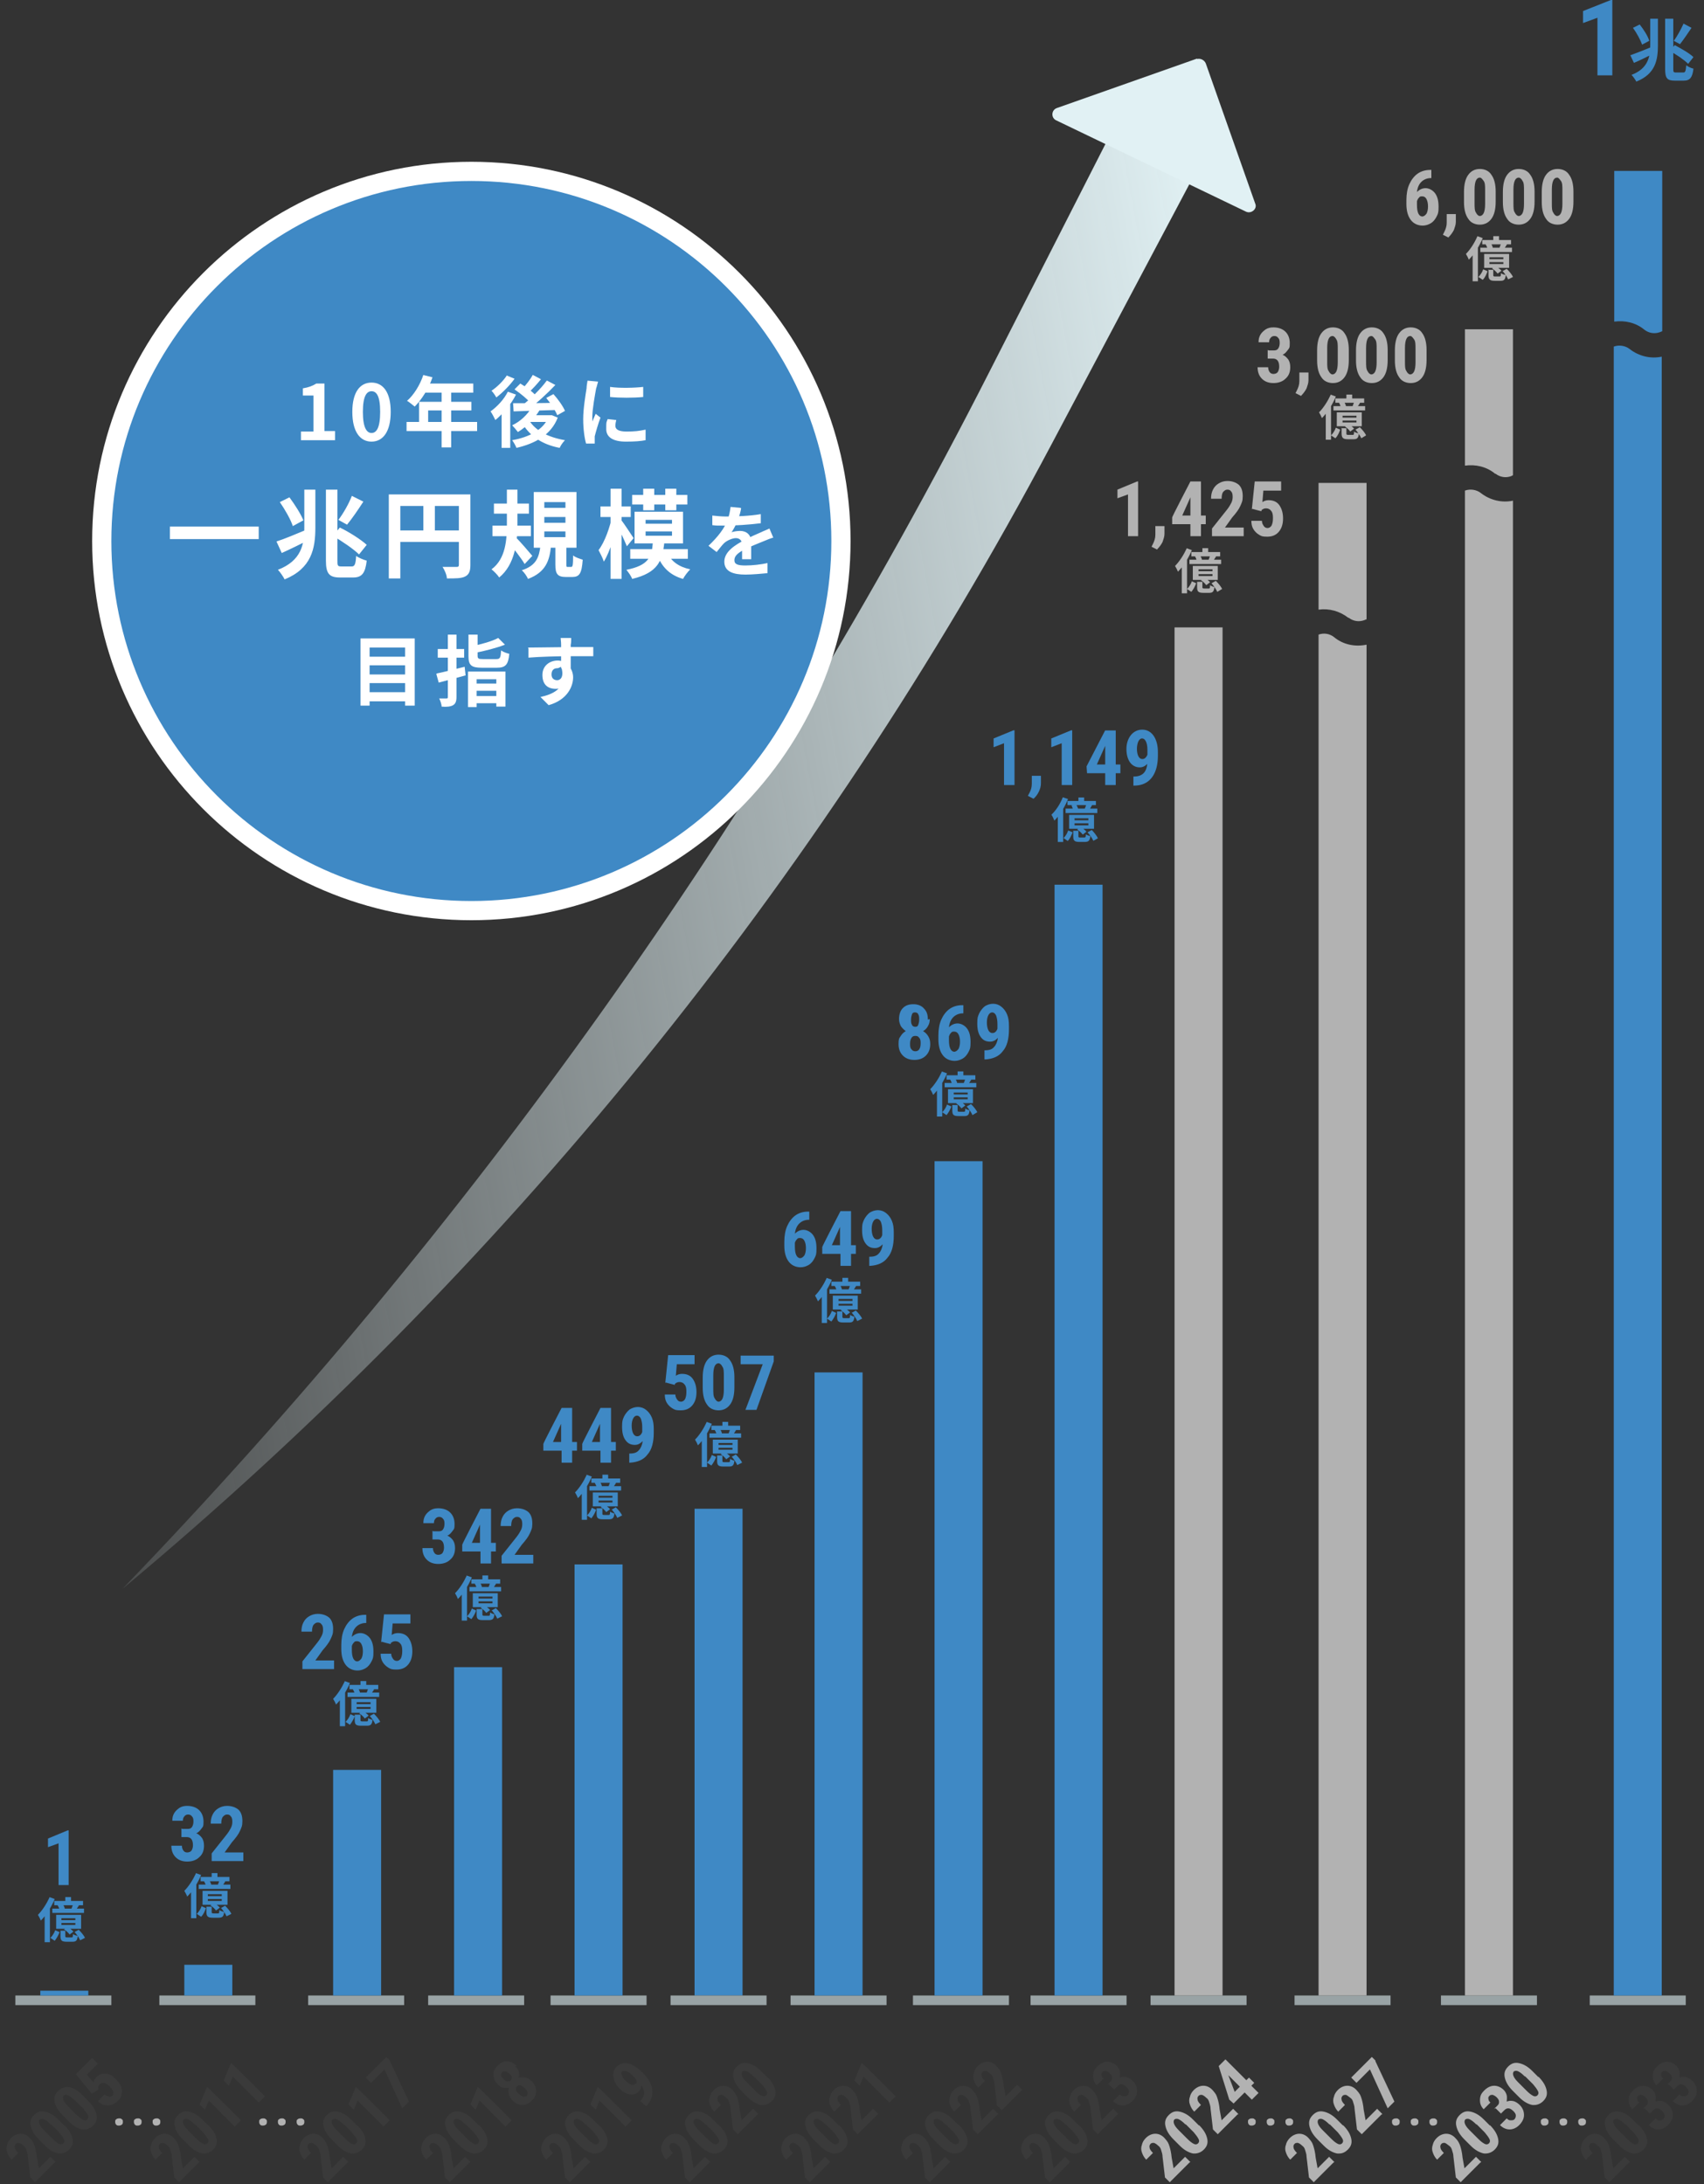 <svg width="355" height="455" viewBox="0 0 355 455" fill="none" xmlns="http://www.w3.org/2000/svg">
<rect x="0" y="0" width="355" height="455" fill="#333333" stroke="none"/>
<path d="M31.8 442C31.8 441.8 31.8 441.6 32 441.5C32.1 441.4 32.3 441.3 32.6 441.3C32.9 441.3 33 441.3 33.2 441.5C33.4 441.6 33.4 441.8 33.4 442C33.4 442.2 33.4 442.4 33.2 442.6C33 442.7 32.9 442.8 32.6 442.8C32.3 442.8 32.2 442.8 32 442.6C31.9 442.5 31.8 442.3 31.8 442.1V442ZM27.9 442C27.9 441.8 27.9 441.6 28.1 441.5C28.2 441.4 28.4 441.3 28.7 441.3C29 441.3 29.1 441.3 29.3 441.5C29.5 441.6 29.5 441.8 29.5 442C29.5 442.2 29.5 442.4 29.3 442.6C29.1 442.7 29 442.8 28.7 442.8C28.4 442.8 28.3 442.8 28.1 442.6C28 442.5 27.9 442.3 27.9 442.1V442ZM24 442C24 441.8 24 441.6 24.2 441.5C24.3 441.4 24.5 441.3 24.8 441.3C25.1 441.3 25.2 441.3 25.4 441.5C25.6 441.6 25.6 441.8 25.6 442C25.6 442.2 25.6 442.4 25.4 442.6C25.2 442.7 25.1 442.8 24.8 442.8C24.5 442.8 24.4 442.8 24.2 442.6C24.1 442.5 24 442.3 24 442.1V442ZM61.8 442C61.8 441.8 61.8 441.6 62 441.5C62.1 441.4 62.3 441.3 62.6 441.3C62.9 441.3 63 441.3 63.2 441.5C63.4 441.6 63.4 441.8 63.4 442C63.4 442.2 63.4 442.4 63.2 442.6C63 442.7 62.9 442.8 62.6 442.8C62.3 442.8 62.2 442.8 62 442.6C61.9 442.5 61.8 442.3 61.8 442.1V442ZM57.9 442C57.9 441.8 57.9 441.6 58.1 441.5C58.2 441.4 58.4 441.3 58.7 441.3C59 441.3 59.1 441.3 59.3 441.5C59.5 441.6 59.5 441.8 59.5 442C59.5 442.2 59.5 442.4 59.3 442.6C59.1 442.7 59 442.8 58.7 442.8C58.4 442.8 58.3 442.8 58.1 442.6C58 442.5 57.9 442.3 57.9 442.1V442ZM54 442C54 441.8 54 441.6 54.2 441.5C54.3 441.4 54.5 441.3 54.8 441.3C55.1 441.3 55.2 441.3 55.4 441.5C55.6 441.6 55.6 441.8 55.6 442C55.6 442.2 55.6 442.4 55.4 442.6C55.2 442.7 55.1 442.8 54.8 442.8C54.5 442.8 54.4 442.8 54.2 442.6C54.1 442.5 54 442.3 54 442.1V442ZM267.8 442C267.8 441.8 267.8 441.6 268 441.5C268.1 441.4 268.3 441.3 268.6 441.3C268.9 441.3 269 441.3 269.2 441.5C269.4 441.6 269.4 441.8 269.4 442C269.4 442.2 269.4 442.4 269.2 442.6C269 442.7 268.9 442.8 268.6 442.8C268.3 442.8 268.2 442.8 268 442.6C267.9 442.5 267.8 442.3 267.8 442.1V442ZM263.9 442C263.9 441.8 263.9 441.6 264.1 441.5C264.2 441.4 264.4 441.3 264.7 441.3C265 441.3 265.1 441.3 265.3 441.5C265.5 441.6 265.5 441.8 265.5 442C265.5 442.2 265.5 442.4 265.3 442.6C265.1 442.7 265 442.8 264.7 442.8C264.4 442.8 264.3 442.8 264.1 442.6C264 442.5 263.9 442.3 263.9 442.1V442ZM260 442C260 441.8 260 441.6 260.2 441.5C260.3 441.4 260.5 441.3 260.8 441.3C261.1 441.3 261.2 441.3 261.4 441.5C261.6 441.6 261.6 441.8 261.6 442C261.6 442.2 261.6 442.4 261.4 442.6C261.2 442.7 261.1 442.8 260.8 442.8C260.5 442.8 260.4 442.8 260.2 442.6C260.1 442.5 260 442.3 260 442.1V442ZM297.8 442C297.8 441.8 297.8 441.6 298 441.5C298.1 441.4 298.3 441.3 298.6 441.3C298.9 441.3 299 441.3 299.2 441.5C299.4 441.6 299.4 441.8 299.4 442C299.4 442.2 299.4 442.4 299.2 442.6C299 442.7 298.9 442.8 298.6 442.8C298.3 442.8 298.2 442.8 298 442.6C297.9 442.5 297.8 442.3 297.8 442.1V442ZM293.9 442C293.9 441.8 293.9 441.6 294.1 441.5C294.2 441.4 294.4 441.3 294.7 441.3C295 441.3 295.1 441.3 295.3 441.5C295.5 441.6 295.5 441.8 295.5 442C295.5 442.2 295.5 442.4 295.3 442.6C295.1 442.7 295 442.8 294.7 442.8C294.4 442.8 294.3 442.8 294.1 442.6C294 442.5 293.9 442.3 293.9 442.1V442ZM290 442C290 441.8 290 441.6 290.2 441.5C290.3 441.4 290.5 441.3 290.8 441.3C291.1 441.3 291.2 441.3 291.4 441.5C291.6 441.6 291.6 441.8 291.6 442C291.6 442.2 291.6 442.4 291.4 442.6C291.2 442.7 291.1 442.8 290.8 442.8C290.5 442.8 290.4 442.8 290.2 442.6C290.1 442.5 290 442.3 290 442.1V442ZM328.8 442C328.8 441.8 328.8 441.6 329 441.5C329.1 441.4 329.3 441.3 329.6 441.3C329.9 441.3 330 441.3 330.2 441.5C330.4 441.6 330.4 441.8 330.4 442C330.4 442.2 330.4 442.4 330.2 442.6C330 442.7 329.9 442.8 329.6 442.8C329.3 442.8 329.2 442.8 329 442.6C328.9 442.5 328.8 442.3 328.8 442.1V442ZM324.9 442C324.9 441.8 324.9 441.6 325.1 441.5C325.2 441.4 325.4 441.3 325.7 441.3C326 441.3 326.1 441.3 326.3 441.5C326.5 441.6 326.5 441.8 326.5 442C326.5 442.2 326.5 442.4 326.3 442.6C326.1 442.7 326 442.8 325.7 442.8C325.4 442.8 325.3 442.8 325.1 442.6C325 442.5 324.9 442.3 324.9 442.1V442ZM321 442C321 441.8 321 441.6 321.2 441.5C321.3 441.4 321.5 441.3 321.8 441.3C322.1 441.3 322.2 441.3 322.4 441.5C322.6 441.6 322.6 441.8 322.6 442C322.6 442.2 322.6 442.4 322.4 442.6C322.2 442.7 322.1 442.8 321.8 442.8C321.5 442.8 321.4 442.8 321.2 442.6C321.1 442.5 321 442.3 321 442.1V442Z" fill="#B2B2B2"/>
<path d="M19 436L15.8 432.1L19.2 428.7L20.4 429.9L18.1 432.2L19.5 433.8C19.5 433.4 19.8 433 20.1 432.7C20.7 432.1 21.3 431.9 22.1 432C22.8 432 23.6 432.5 24.3 433.3C25 434 25.4 434.8 25.4 435.6C25.4 436.4 25.2 437.1 24.5 437.7C24.1 438.1 23.7 438.3 23.2 438.5C22.7 438.6 22.2 438.6 21.7 438.5C21.2 438.4 20.8 438.1 20.4 437.7L21.8 436.3C22.1 436.6 22.4 436.7 22.7 436.8C23 436.8 23.2 436.8 23.4 436.6C23.6 436.4 23.7 436.1 23.6 435.8C23.6 435.5 23.2 435.1 22.8 434.6C22.4 434.2 22 434 21.7 433.9C21.3 433.9 21 433.9 20.8 434.2C20.5 434.5 20.4 434.7 20.5 435.1V435.3L19.2 436.1L19 436ZM18.4 437.7C19.4 438.7 19.9 439.6 20.1 440.5C20.3 441.4 20.1 442.1 19.4 442.8C18.8 443.4 18 443.7 17.1 443.6C16.2 443.4 15.3 442.9 14.4 442L13.1 440.7C12.1 439.7 11.6 438.8 11.4 437.9C11.2 437 11.4 436.3 12.1 435.6C12.8 434.9 13.5 434.7 14.4 434.8C15.3 434.9 16.2 435.5 17.1 436.4L18.4 437.7ZM15.6 437.6C15 437 14.6 436.7 14.2 436.5C13.8 436.3 13.5 436.4 13.3 436.5C12.9 436.9 13.1 437.7 14.1 438.7L15.9 440.5C16.5 441.1 16.9 441.4 17.3 441.6C17.7 441.8 18 441.7 18.2 441.5C18.4 441.3 18.5 441 18.3 440.6C18.1 440.2 17.8 439.8 17.3 439.2L15.6 437.5V437.6ZM13.4 442.7C14.4 443.7 14.9 444.6 15.1 445.5C15.3 446.4 15.1 447.1 14.4 447.8C13.8 448.4 13 448.7 12.1 448.6C11.2 448.4 10.3 447.9 9.4 447L8.1 445.7C7.1 444.7 6.6 443.8 6.4 442.9C6.2 442 6.4 441.3 7.1 440.6C7.8 439.9 8.5 439.7 9.4 439.9C10.3 440.1 11.2 440.6 12.1 441.5L13.4 442.8V442.7ZM10.6 442.6C10 442 9.6 441.7 9.2 441.5C8.8 441.3 8.5 441.4 8.3 441.5C7.9 441.9 8.1 442.7 9.1 443.7L10.9 445.5C11.5 446.1 11.9 446.4 12.3 446.6C12.7 446.8 13 446.7 13.2 446.5C13.4 446.3 13.5 446 13.3 445.6C13.1 445.2 12.8 444.8 12.3 444.2L10.6 442.5V442.6ZM11.4 450.5L7.3 454.6L6.3 453.6L5.8 449.3C5.8 448.7 5.6 448.3 5.5 447.9C5.4 447.5 5.2 447.2 4.9 447C4.6 446.7 4.3 446.5 4 446.4C3.7 446.4 3.5 446.4 3.3 446.6C3.1 446.8 3 447.1 3.1 447.4C3.1 447.7 3.4 448.1 3.8 448.5L2.4 449.9C2 449.5 1.7 449 1.5 448.4C1.3 447.9 1.3 447.3 1.5 446.8C1.6 446.3 1.9 445.8 2.3 445.4C2.9 444.8 3.6 444.5 4.3 444.5C5 444.5 5.7 444.8 6.3 445.5C6.7 445.9 7 446.4 7.2 447C7.4 447.6 7.6 448.4 7.7 449.5L8.1 451.7L10.5 449.3L11.6 450.4L11.4 450.5Z" fill="#3A3A3A"/>
<path fill-rule="evenodd" clip-rule="evenodd" d="M3.199 415.7H23.199V417.7H3.199V415.7Z" fill="#99A3A5"/>
<path fill-rule="evenodd" clip-rule="evenodd" d="M18.4 414.7V415.7H8.4V414.7H18.4Z" fill="#3F89C5"/>
<path d="M13.6 395.2H14.8V396.4H13.6V395.2ZM11.3 396H17.3V396.9H11.3V396ZM10.9 397.6H17.5V398.5H10.9V397.6ZM12.1 396.9L13.1 396.7C13.3 397 13.5 397.4 13.5 397.7L12.4 397.9C12.4 397.7 12.2 397.2 12 396.9H12.1ZM15.3 396.5L16.5 396.8C16.3 397.2 16 397.6 15.8 397.9L14.9 397.6C15 397.3 15.2 396.8 15.3 396.5ZM12.8 400.6V401H15.7V400.6H12.8ZM12.8 399.6V400H15.7V399.6H12.8ZM11.7 398.9H16.9V401.8H11.7V398.9ZM11.5 402.1L12.4 402.5C12.2 403.1 11.8 403.8 11.4 404.3L10.5 403.7C10.9 403.3 11.3 402.7 11.5 402.1ZM12.5 402.2H13.6V403.3C13.6 403.5 13.6 403.6 14 403.6H14.9C15.1 403.6 15.2 403.6 15.2 402.9C15.4 403.1 15.8 403.2 16.2 403.3C16.1 404.3 15.8 404.5 15.1 404.5H13.9C12.8 404.5 12.6 404.2 12.6 403.3V402.2H12.5ZM13.4 401.9L14.1 401.4C14.5 401.7 15.1 402.1 15.3 402.4L14.5 403C14.3 402.7 13.8 402.2 13.3 401.9H13.4ZM15.5 402.5L16.4 402C16.9 402.5 17.5 403.2 17.7 403.7L16.7 404.2C16.5 403.7 16 403 15.5 402.4V402.5ZM10.3 395.2L11.4 395.6C10.7 397.3 9.6 399 8.5 400.1C8.4 399.8 8.1 399.2 7.9 398.9C8.8 398 9.7 396.6 10.3 395.3V395.2ZM9.3 398L10.4 396.9V404.6H9.3V398ZM14.4 392.7H12.2V384L10 384.8V383L14.1 381.3H14.3V392.7H14.4Z" fill="#3F89C5"/>
<path d="M55.3 436.6L53.9 438L48.5 432.6L47.7 434.5L46.6 433.4L48.1 429.8H48.2C48.2 429.7 55.2 436.7 55.2 436.7L55.3 436.6ZM50.3 441.6L48.9 443L43.5 437.6L42.7 439.5L41.6 438.4L43.1 434.8H43.2C43.2 434.7 50.2 441.7 50.2 441.7L50.3 441.6ZM43.4 442.7C44.4 443.7 44.9 444.6 45.1 445.5C45.3 446.4 45.1 447.1 44.4 447.8C43.8 448.4 43 448.7 42.1 448.6C41.2 448.4 40.3 447.9 39.4 447L38.1 445.7C37.1 444.7 36.6 443.8 36.4 442.9C36.2 442 36.4 441.3 37.1 440.6C37.8 439.9 38.5 439.7 39.4 439.9C40.3 440.1 41.2 440.6 42.1 441.5L43.4 442.8V442.7ZM40.6 442.6C40 442 39.6 441.7 39.2 441.5C38.8 441.3 38.5 441.4 38.3 441.5C37.9 441.9 38.1 442.7 39.1 443.7L40.9 445.5C41.5 446.1 41.9 446.4 42.3 446.6C42.7 446.8 43 446.7 43.2 446.5C43.4 446.3 43.5 446 43.3 445.6C43.1 445.2 42.8 444.8 42.3 444.2L40.6 442.5V442.6ZM41.4 450.5L37.3 454.6L36.3 453.6L35.8 449.3C35.8 448.7 35.6 448.3 35.5 447.9C35.4 447.5 35.2 447.2 34.9 447C34.6 446.7 34.3 446.5 34 446.4C33.7 446.4 33.5 446.4 33.3 446.6C33.1 446.8 33 447.1 33.1 447.4C33.1 447.7 33.4 448.1 33.8 448.5L32.4 449.9C32 449.5 31.7 449 31.5 448.4C31.3 447.9 31.3 447.3 31.5 446.8C31.6 446.3 31.9 445.8 32.3 445.4C32.9 444.8 33.6 444.5 34.3 444.5C35 444.5 35.7 444.8 36.3 445.5C36.7 445.9 37 446.4 37.2 447C37.4 447.6 37.6 448.4 37.7 449.5L38.1 451.7L40.5 449.3L41.6 450.4L41.4 450.5Z" fill="#3A3A3A"/>
<path fill-rule="evenodd" clip-rule="evenodd" d="M33.199 415.7H53.199V417.7H33.199V415.7Z" fill="#99A3A5"/>
<path fill-rule="evenodd" clip-rule="evenodd" d="M48.4 409.3V415.7H38.4V409.3H48.4Z" fill="#3F89C5"/>
<path d="M44.099 390.2H45.299V391.4H44.099V390.2ZM41.799 391H47.799V391.9H41.799V391ZM41.399 392.6H47.999V393.5H41.399V392.6ZM42.599 391.9L43.599 391.7C43.799 392 43.999 392.4 43.999 392.7L42.899 392.9C42.899 392.7 42.699 392.2 42.499 391.9H42.599ZM45.799 391.5L46.999 391.8C46.799 392.2 46.499 392.6 46.299 392.9L45.399 392.6C45.499 392.3 45.699 391.8 45.799 391.5ZM43.299 395.6V396H46.199V395.6H43.299ZM43.299 394.6V395H46.199V394.6H43.299ZM42.199 393.9H47.399V396.8H42.199V393.9ZM41.999 397.1L42.899 397.5C42.699 398.1 42.399 398.8 41.899 399.3L40.999 398.7C41.399 398.3 41.799 397.7 41.999 397.1ZM42.999 397.2H44.099V398.3C44.099 398.5 44.099 398.6 44.499 398.6H45.399C45.599 398.6 45.699 398.6 45.699 397.9C45.899 398.1 46.399 398.2 46.699 398.3C46.599 399.3 46.299 399.5 45.499 399.5H44.299C43.299 399.5 42.999 399.2 42.999 398.3V397.2ZM43.899 396.9L44.599 396.4C44.999 396.7 45.599 397.1 45.799 397.4L44.999 398C44.799 397.7 44.299 397.2 43.799 396.9H43.899ZM45.999 397.5L46.899 397C47.399 397.5 47.999 398.2 48.199 398.7L47.199 399.2C46.999 398.7 46.499 398 45.999 397.4V397.5ZM40.799 390.2L41.899 390.6C41.199 392.3 40.099 394 38.999 395.1C38.899 394.8 38.599 394.2 38.399 393.9C39.299 393 40.199 391.6 40.799 390.3V390.2ZM39.799 393L40.899 391.9V399.6H39.799V393ZM50.799 387.7H44.099V386.1L47.199 382.2C47.599 381.7 47.899 381.2 48.099 380.8C48.299 380.4 48.399 380 48.399 379.6C48.399 379.2 48.399 378.7 48.099 378.4C47.899 378.1 47.699 378 47.299 378C46.899 378 46.699 378.2 46.399 378.5C46.199 378.8 46.099 379.3 46.099 379.9H43.899C43.899 379.2 43.999 378.6 44.299 378C44.599 377.4 44.999 377 45.499 376.7C45.999 376.4 46.599 376.2 47.299 376.2C48.299 376.2 49.099 376.5 49.699 377C50.299 377.6 50.499 378.4 50.499 379.4C50.499 380.4 50.299 380.7 49.999 381.4C49.699 382.1 49.099 382.9 48.299 383.8L46.799 385.9H50.699V387.7H50.799ZM37.999 381H39.099C39.499 381 39.799 380.9 39.999 380.6C40.199 380.3 40.299 379.9 40.299 379.5C40.299 379.1 40.299 378.7 39.999 378.4C39.799 378.1 39.499 378 39.199 378C38.899 378 38.599 378.1 38.399 378.4C38.199 378.6 38.099 378.9 38.099 379.3H35.899C35.899 378.7 35.999 378.2 36.299 377.7C36.599 377.2 36.999 376.9 37.399 376.6C37.899 376.3 38.399 376.2 38.999 376.2C39.999 376.2 40.899 376.5 41.499 377.1C42.099 377.7 42.399 378.5 42.399 379.5C42.399 380.5 42.299 380.5 41.999 380.9C41.699 381.3 41.399 381.7 40.899 381.9C41.399 382.1 41.799 382.5 42.099 382.9C42.399 383.4 42.499 383.9 42.499 384.5C42.499 385.5 42.199 386.3 41.499 386.9C40.899 387.5 39.999 387.8 38.999 387.8C37.999 387.8 37.199 387.5 36.599 386.9C35.999 386.3 35.699 385.5 35.699 384.5H37.899C37.899 384.9 37.999 385.2 38.199 385.5C38.399 385.8 38.699 385.9 38.999 385.9C39.299 385.9 39.699 385.8 39.899 385.5C40.099 385.2 40.199 384.8 40.199 384.4C40.199 383.3 39.799 382.7 38.899 382.7H37.799V380.9L37.999 381Z" fill="#3F89C5"/>
<path d="M81.2 429.3L85.2 437.8L83.8 439.2L80.1 431.1L77.3 433.9L76.2 432.8L80.5 428.5L81.3 429.3H81.2ZM81.3 441.6L79.9 443L74.5 437.6L73.7 439.5L72.6 438.4L74.1 434.8H74.2C74.2 434.7 81.2 441.7 81.2 441.7L81.3 441.6ZM74.4 442.7C75.4 443.7 75.9 444.6 76.1 445.5C76.3 446.4 76.1 447.1 75.4 447.8C74.8 448.4 74 448.7 73.1 448.6C72.2 448.4 71.3 447.9 70.4 447L69.1 445.7C68.1 444.7 67.6 443.8 67.4 442.9C67.2 442 67.4 441.3 68.1 440.6C68.8 439.9 69.5 439.7 70.4 439.9C71.3 440.1 72.2 440.6 73.1 441.5L74.4 442.8V442.7ZM71.6 442.6C71 442 70.6 441.7 70.2 441.5C69.8 441.3 69.5 441.4 69.3 441.5C68.9 441.9 69.1 442.7 70.1 443.7L71.9 445.5C72.5 446.1 72.9 446.4 73.3 446.6C73.7 446.8 74 446.7 74.2 446.5C74.4 446.3 74.5 446 74.3 445.6C74.1 445.2 73.8 444.8 73.3 444.2L71.6 442.5V442.6ZM72.4 450.5L68.3 454.6L67.3 453.6L66.8 449.3C66.8 448.7 66.6 448.3 66.5 447.9C66.4 447.5 66.2 447.2 65.9 447C65.6 446.7 65.3 446.5 65 446.4C64.7 446.4 64.5 446.4 64.3 446.6C64.1 446.8 64 447.1 64.1 447.4C64.1 447.7 64.4 448.1 64.8 448.5L63.4 449.9C63 449.5 62.7 449 62.5 448.4C62.3 447.9 62.3 447.3 62.5 446.8C62.6 446.3 62.9 445.8 63.3 445.4C63.9 444.8 64.6 444.5 65.3 444.5C66 444.5 66.7 444.8 67.3 445.5C67.7 445.9 68 446.4 68.2 447C68.4 447.6 68.6 448.4 68.7 449.5L69.1 451.7L71.5 449.3L72.6 450.4L72.4 450.5Z" fill="#3A3A3A"/>
<path fill-rule="evenodd" clip-rule="evenodd" d="M64.199 415.7H84.199V417.7H64.199V415.7Z" fill="#99A3A5"/>
<path fill-rule="evenodd" clip-rule="evenodd" d="M79.4 368.7V415.7H69.4V368.7H79.4Z" fill="#3F89C5"/>
<path d="M75.101 350.2H76.301V351.4H75.101V350.2ZM72.801 351H78.801V351.9H72.801V351ZM72.401 352.6H79.001V353.5H72.401V352.6ZM73.601 351.9L74.601 351.7C74.801 352 75.001 352.4 75.001 352.7L73.901 352.9C73.901 352.7 73.701 352.2 73.501 351.9H73.601ZM76.801 351.5L78.001 351.8C77.801 352.2 77.501 352.6 77.301 352.9L76.401 352.6C76.501 352.3 76.701 351.8 76.801 351.5ZM74.301 355.6V356H77.201V355.6H74.301ZM74.301 354.6V355H77.201V354.6H74.301ZM73.201 353.9H78.401V356.8H73.201V353.9ZM73.001 357.1L73.901 357.5C73.701 358.1 73.301 358.8 72.901 359.3L72.001 358.7C72.401 358.3 72.801 357.7 73.001 357.1ZM74.001 357.2H75.101V358.3C75.101 358.5 75.101 358.6 75.501 358.6H76.401C76.601 358.6 76.701 358.6 76.701 357.9C76.901 358.1 77.401 358.2 77.601 358.3C77.501 359.3 77.201 359.5 76.401 359.5H75.201C74.101 359.5 73.901 359.2 73.901 358.3V357.2H74.001ZM74.901 356.9L75.601 356.4C76.001 356.7 76.601 357.1 76.801 357.4L76.001 358C75.801 357.7 75.301 357.2 74.801 356.9H74.901ZM77.001 357.5L77.901 357C78.401 357.5 79.001 358.2 79.201 358.7L78.201 359.2C78.001 358.7 77.501 358 77.001 357.4V357.5ZM71.801 350.2L72.901 350.6C72.201 352.3 71.101 354 70.001 355.1C69.901 354.8 69.601 354.2 69.401 353.9C70.301 353 71.201 351.6 71.801 350.3V350.2ZM70.801 353L71.901 351.9V359.6H70.801V353ZM79.401 342.1L80.001 336.3H85.501V338.2H81.801L81.601 340.6C82.001 340.3 82.501 340.2 82.901 340.2C83.801 340.2 84.601 340.5 85.101 341.2C85.601 341.9 85.901 342.8 85.901 344C85.901 345.2 85.601 346.1 85.001 346.8C84.401 347.5 83.601 347.8 82.601 347.8C81.601 347.8 81.401 347.7 80.901 347.4C80.401 347.1 80.001 346.7 79.701 346.2C79.401 345.7 79.301 345.1 79.301 344.5H81.501C81.501 345 81.701 345.3 81.901 345.6C82.101 345.9 82.401 346 82.701 346C83.001 346 83.301 345.8 83.501 345.5C83.701 345.1 83.801 344.6 83.801 343.9C83.801 343.2 83.701 342.7 83.401 342.4C83.201 342.1 82.801 341.9 82.401 341.9C82.001 341.9 81.701 342 81.401 342.3V342.5C81.301 342.5 79.501 342 79.501 342L79.401 342.1ZM76.301 336.2V338.1H76.201C75.401 338.1 74.701 338.4 74.201 338.9C73.701 339.4 73.401 340.1 73.301 341C73.801 340.5 74.401 340.2 75.101 340.2C75.801 340.2 76.601 340.6 77.101 341.3C77.601 342 77.801 342.9 77.801 344.1C77.801 345.3 77.701 345.5 77.401 346.1C77.101 346.7 76.701 347.2 76.201 347.5C75.701 347.8 75.101 348 74.501 348C73.501 348 72.601 347.6 72.001 346.8C71.401 346 71.101 344.9 71.101 343.5V342.7C71.101 341.4 71.301 340.3 71.701 339.4C72.101 338.5 72.701 337.7 73.401 337.2C74.101 336.7 75.001 336.4 76.001 336.4H76.301V336.2ZM74.401 341.9C74.101 341.9 73.901 341.9 73.701 342.2C73.501 342.4 73.401 342.6 73.301 342.9V343.7C73.301 344.5 73.401 345.1 73.601 345.5C73.801 345.9 74.101 346.1 74.401 346.1C74.701 346.1 75.001 345.9 75.301 345.5C75.501 345.1 75.601 344.6 75.601 344C75.601 343.4 75.501 342.9 75.301 342.5C75.101 342.1 74.801 341.9 74.401 341.9ZM69.701 347.7H63.001V346.1L66.101 342.2C66.501 341.7 66.801 341.2 67.001 340.8C67.201 340.4 67.301 340 67.301 339.6C67.301 339.2 67.301 338.7 67.001 338.4C66.801 338.1 66.601 338 66.201 338C65.801 338 65.601 338.2 65.301 338.5C65.101 338.8 65.001 339.3 65.001 339.9H62.801C62.801 339.2 62.901 338.6 63.201 338C63.501 337.4 63.901 337 64.401 336.7C64.901 336.4 65.501 336.2 66.201 336.2C67.201 336.2 68.001 336.5 68.601 337C69.201 337.6 69.401 338.4 69.401 339.4C69.401 340.4 69.201 340.7 68.901 341.4C68.601 342.1 68.001 342.9 67.201 343.8L65.701 345.9H69.601V347.7H69.701Z" fill="#3F89C5"/>
<path d="M107.4 430.5C107.7 430.8 108 431.2 108.1 431.6C108.2 432 108.2 432.4 108.1 432.8C108.6 432.7 109 432.7 109.5 432.8C110 432.9 110.4 433.2 110.8 433.6C111.4 434.2 111.7 434.9 111.7 435.6C111.7 436.3 111.4 437 110.8 437.6C110.2 438.2 109.5 438.5 108.8 438.5C108.1 438.5 107.4 438.2 106.8 437.6C106.4 437.2 106.2 436.8 106 436.3C105.9 435.8 105.9 435.4 106 434.9C105.6 435 105.2 434.9 104.8 434.9C104.4 434.9 104 434.5 103.7 434.2C103.1 433.6 102.8 432.9 102.8 432.2C102.8 431.5 103.1 430.9 103.7 430.3C104.3 429.7 104.9 429.4 105.6 429.4C106.3 429.4 106.9 429.7 107.6 430.3L107.4 430.5ZM109.7 436.6C109.9 436.4 110 436.1 109.9 435.9C109.9 435.6 109.6 435.3 109.3 435C109 434.7 108.7 434.5 108.4 434.4C108.1 434.4 107.9 434.4 107.7 434.6C107.5 434.8 107.4 435.1 107.5 435.3C107.5 435.6 107.7 435.9 108.1 436.2C108.4 436.5 108.7 436.7 109 436.8C109.3 436.8 109.5 436.8 109.8 436.6H109.7ZM106.1 432C105.8 431.7 105.6 431.6 105.3 431.5C105 431.5 104.8 431.5 104.6 431.7C104.4 431.9 104.4 432.1 104.4 432.3C104.4 432.5 104.6 432.8 104.9 433.1C105.2 433.4 105.4 433.6 105.7 433.6C106 433.6 106.2 433.6 106.4 433.4C106.6 433.2 106.6 433 106.6 432.7C106.6 432.4 106.3 432.2 106.1 431.9V432ZM106.7 441.6L105.3 443L99.9 437.6L99.1 439.5L98 438.4L99.5 434.8H99.6C99.6 434.7 106.6 441.7 106.6 441.7L106.7 441.6ZM99.8 442.7C100.8 443.7 101.3 444.6 101.5 445.5C101.7 446.4 101.5 447.1 100.8 447.8C100.2 448.4 99.4 448.7 98.5 448.6C97.6 448.4 96.7 447.9 95.8 447L94.5 445.7C93.5 444.7 93 443.8 92.8 442.9C92.6 442 92.8 441.3 93.5 440.6C94.2 439.9 94.9 439.7 95.8 439.9C96.7 440.1 97.6 440.6 98.5 441.5L99.8 442.8V442.7ZM97 442.6C96.4 442 96 441.7 95.6 441.5C95.2 441.3 94.9 441.4 94.7 441.5C94.3 441.9 94.5 442.7 95.5 443.7L97.3 445.5C97.9 446.1 98.3 446.4 98.7 446.6C99.1 446.8 99.4 446.7 99.6 446.5C99.8 446.3 99.9 446 99.7 445.6C99.5 445.2 99.2 444.8 98.7 444.2L97 442.5V442.6ZM97.8 450.5L93.7 454.6L92.7 453.6L92.2 449.3C92.2 448.7 92 448.3 91.9 447.9C91.8 447.5 91.6 447.2 91.3 447C91 446.7 90.7 446.5 90.4 446.4C90.1 446.4 89.9 446.4 89.7 446.6C89.5 446.8 89.4 447.1 89.5 447.4C89.5 447.7 89.8 448.1 90.2 448.5L88.8 449.9C88.4 449.5 88.1 449 87.9 448.4C87.7 447.9 87.7 447.3 87.9 446.8C88 446.3 88.3 445.8 88.7 445.4C89.3 444.8 90 444.5 90.7 444.5C91.4 444.5 92.1 444.8 92.7 445.5C93.1 445.9 93.4 446.4 93.6 447C93.8 447.6 94 448.4 94.1 449.5L94.5 451.7L96.9 449.3L98 450.4L97.8 450.5Z" fill="#3A3A3A"/>
<path fill-rule="evenodd" clip-rule="evenodd" d="M89.199 415.7H109.199V417.7H89.199V415.7Z" fill="#99A3A5"/>
<path fill-rule="evenodd" clip-rule="evenodd" d="M104.6 347.3V415.7H94.6V347.3H104.6Z" fill="#3F89C5"/>
<path d="M100.5 328.2H101.7V329.4H100.5V328.2ZM98.2 329H104.2V329.9H98.2V329ZM97.8 330.6H104.4V331.5H97.8V330.6ZM99 329.9L100 329.7C100.2 330 100.4 330.4 100.4 330.7L99.3 330.9C99.3 330.7 99.1 330.2 98.9 329.9H99ZM102.2 329.5L103.4 329.8C103.2 330.2 102.9 330.6 102.7 330.9L101.8 330.6C101.9 330.3 102.1 329.8 102.2 329.5ZM99.7 333.6V334H102.6V333.6H99.7ZM99.7 332.6V333H102.6V332.6H99.7ZM98.5 331.9H103.7V334.8H98.5V331.9ZM98.3 335.1L99.2 335.5C99 336.1 98.6 336.8 98.2 337.3L97.3 336.7C97.7 336.3 98.1 335.7 98.3 335.1ZM99.4 335.2H100.5V336.3C100.5 336.5 100.5 336.6 100.9 336.6H101.8C102 336.6 102.1 336.6 102.1 335.9C102.3 336.1 102.8 336.2 103 336.3C102.9 337.3 102.6 337.5 101.8 337.5H100.6C99.5 337.5 99.3 337.2 99.3 336.3V335.2H99.4ZM100.2 334.9L100.9 334.4C101.3 334.7 101.9 335.1 102.1 335.4L101.3 336C101.1 335.7 100.6 335.2 100.1 334.9H100.2ZM102.4 335.5L103.3 335C103.8 335.5 104.4 336.2 104.6 336.7L103.6 337.2C103.4 336.7 102.9 336 102.4 335.4V335.5ZM97.2 328.2L98.3 328.6C97.6 330.3 96.5 332 95.4 333.1C95.3 332.8 95 332.2 94.8 331.9C95.7 331 96.6 329.6 97.2 328.3V328.2ZM96.2 331L97.3 329.9V337.6H96.2V331ZM111.2 325.7H104.5V324.1L107.6 320.2C108 319.7 108.3 319.2 108.5 318.8C108.7 318.4 108.8 318 108.8 317.6C108.8 317.2 108.8 316.7 108.5 316.4C108.3 316.1 108.1 316 107.7 316C107.3 316 107.1 316.2 106.8 316.5C106.6 316.8 106.5 317.3 106.5 317.9H104.3C104.3 317.2 104.4 316.6 104.7 316C105 315.4 105.4 315 105.9 314.7C106.4 314.4 107 314.2 107.7 314.2C108.7 314.2 109.5 314.5 110.1 315C110.7 315.6 110.9 316.4 110.9 317.4C110.9 318.4 110.7 318.7 110.4 319.4C110.1 320.1 109.5 320.9 108.7 321.8L107.2 323.9H111.1V325.7H111.2ZM102.3 321.4H103.3V323.2H102.3V325.7H100.1V323.2H96.3V321.8C96.2 321.8 100.1 314.3 100.1 314.3H102.3V321.4ZM98.3 321.4H100V317.6L98.3 321.4ZM90.3 319H91.4C91.8 319 92.1 318.9 92.3 318.6C92.5 318.3 92.6 317.9 92.6 317.5C92.6 317.1 92.6 316.7 92.3 316.4C92.1 316.1 91.8 316 91.5 316C91.2 316 90.9 316.1 90.7 316.4C90.5 316.6 90.4 316.9 90.4 317.3H88.2C88.2 316.7 88.3 316.2 88.6 315.7C88.9 315.2 89.3 314.9 89.7 314.6C90.2 314.3 90.7 314.2 91.3 314.2C92.3 314.2 93.2 314.5 93.8 315.1C94.4 315.7 94.7 316.5 94.7 317.5C94.7 318.5 94.6 318.5 94.3 318.9C94 319.3 93.7 319.7 93.2 319.9C93.7 320.1 94.1 320.5 94.4 320.9C94.7 321.4 94.8 321.9 94.8 322.5C94.8 323.5 94.5 324.3 93.8 324.9C93.2 325.5 92.3 325.8 91.3 325.8C90.3 325.8 89.5 325.5 88.9 324.9C88.3 324.3 88 323.5 88 322.5H90.2C90.2 322.9 90.3 323.2 90.5 323.5C90.7 323.8 91 323.9 91.3 323.9C91.6 323.9 92 323.8 92.2 323.5C92.4 323.2 92.5 322.8 92.5 322.4C92.5 321.3 92.1 320.7 91.2 320.7H90.1V318.9L90.3 319Z" fill="#3F89C5"/>
<path d="M133.6 434.3C133.6 434.9 133.4 435.4 133.1 435.7C132.6 436.2 131.9 436.4 131.2 436.3C130.5 436.2 129.7 435.8 129 435C128.5 434.5 128.2 434 128 433.5C127.8 432.9 127.7 432.4 127.8 431.9C127.8 431.4 128.1 430.9 128.5 430.5C128.9 430.1 129.4 429.9 129.9 429.8C130.4 429.8 131 429.8 131.6 430.1C132.2 430.4 132.8 430.8 133.4 431.3L133.9 431.8C135.1 433 135.8 434.2 135.9 435.4C136 436.6 135.6 437.7 134.7 438.7H134.6C134.6 438.8 133.4 437.7 133.4 437.7C133.9 437.1 134.2 436.5 134.2 436C134.2 435.5 134 434.9 133.5 434.3H133.6ZM132.4 434.2C132.7 433.9 132.7 433.5 132.4 433L131.8 432.4C131.3 431.9 130.9 431.6 130.5 431.5C130.1 431.4 129.8 431.4 129.6 431.5C129.4 431.7 129.4 432 129.6 432.4C129.7 432.8 130 433.2 130.4 433.5C130.8 433.9 131.2 434.2 131.5 434.3C131.9 434.4 132.1 434.3 132.4 434.1V434.2ZM131.7 441.6L130.3 443L124.9 437.6L124.1 439.5L123 438.4L124.5 434.8H124.6C124.6 434.7 131.6 441.7 131.6 441.7L131.7 441.6ZM124.8 442.7C125.8 443.7 126.3 444.6 126.5 445.5C126.7 446.4 126.5 447.1 125.8 447.8C125.2 448.4 124.4 448.7 123.5 448.6C122.6 448.4 121.7 447.9 120.8 447L119.5 445.7C118.5 444.7 118 443.8 117.8 442.9C117.6 442 117.8 441.3 118.5 440.6C119.2 439.9 119.9 439.7 120.8 439.9C121.7 440.1 122.6 440.6 123.5 441.5L124.8 442.8V442.7ZM122 442.6C121.4 442 121 441.7 120.6 441.5C120.2 441.3 119.9 441.4 119.7 441.5C119.3 441.9 119.5 442.7 120.5 443.7L122.3 445.5C122.9 446.1 123.3 446.4 123.7 446.6C124.1 446.8 124.4 446.7 124.6 446.5C124.8 446.3 124.9 446 124.7 445.6C124.5 445.2 124.2 444.8 123.7 444.2L122 442.5V442.6ZM122.8 450.5L118.7 454.6L117.7 453.6L117.2 449.3C117.2 448.7 117 448.3 116.9 447.9C116.8 447.5 116.6 447.2 116.3 447C116 446.7 115.7 446.5 115.4 446.4C115.1 446.4 114.9 446.4 114.7 446.6C114.5 446.8 114.4 447.1 114.5 447.4C114.5 447.7 114.8 448.1 115.2 448.5L113.8 449.9C113.4 449.5 113.1 449 112.9 448.4C112.7 447.9 112.7 447.3 112.9 446.8C113 446.3 113.3 445.8 113.7 445.4C114.3 444.8 115 444.5 115.7 444.5C116.4 444.5 117.1 444.8 117.7 445.5C118.1 445.9 118.4 446.4 118.6 447C118.8 447.6 119 448.4 119.1 449.5L119.5 451.7L121.9 449.3L123 450.4L122.8 450.5Z" fill="#3A3A3A"/>
<path fill-rule="evenodd" clip-rule="evenodd" d="M114.699 415.7H134.699V417.7H114.699V415.7Z" fill="#99A3A5"/>
<path fill-rule="evenodd" clip-rule="evenodd" d="M129.699 325.9V415.7H119.699V325.9H129.699Z" fill="#3F89C5"/>
<path d="M125.499 307.2H126.699V308.4H125.499V307.2ZM123.199 308H129.199V308.9H123.199V308ZM122.799 309.6H129.399V310.5H122.799V309.6ZM123.999 308.9L124.999 308.7C125.199 309 125.399 309.4 125.399 309.7L124.299 309.9C124.299 309.7 124.099 309.2 123.899 308.9H123.999ZM127.199 308.5L128.399 308.8C128.199 309.2 127.899 309.6 127.699 309.9L126.799 309.6C126.899 309.3 127.099 308.8 127.199 308.5ZM124.699 312.6V313H127.599V312.6H124.699ZM124.699 311.6V312H127.599V311.6H124.699ZM123.499 310.9H128.699V313.8H123.499V310.9ZM123.299 314.1L124.199 314.5C123.999 315.1 123.599 315.8 123.199 316.3L122.299 315.7C122.699 315.3 123.099 314.7 123.299 314.1ZM124.399 314.2H125.499V315.3C125.499 315.5 125.499 315.6 125.899 315.6H126.799C126.999 315.6 127.099 315.6 127.099 314.9C127.299 315.1 127.799 315.2 127.999 315.3C127.899 316.3 127.599 316.5 126.799 316.5H125.599C124.499 316.5 124.299 316.2 124.299 315.3V314.2H124.399ZM125.199 313.9L125.899 313.4C126.299 313.7 126.899 314.1 127.099 314.4L126.299 315C126.099 314.7 125.599 314.2 125.099 313.9H125.199ZM127.399 314.5L128.299 314C128.799 314.5 129.399 315.2 129.599 315.7L128.599 316.2C128.399 315.7 127.899 315 127.399 314.4V314.5ZM122.199 307.2L123.299 307.6C122.599 309.3 121.499 311 120.399 312.1C120.299 311.8 119.999 311.2 119.799 310.9C120.699 310 121.599 308.6 122.199 307.3V307.2ZM121.199 310L122.299 308.9V316.6H121.199V310ZM133.799 300.3C133.299 300.8 132.799 301 132.299 301C131.399 301 130.799 300.7 130.299 300C129.799 299.3 129.599 298.4 129.599 297.2C129.599 296 129.699 295.8 129.999 295.1C130.299 294.5 130.699 294 131.199 293.6C131.699 293.3 132.299 293.1 132.899 293.1C133.499 293.1 134.099 293.3 134.599 293.7C135.099 294.1 135.499 294.6 135.799 295.3C136.099 296 136.199 296.8 136.199 297.7V298.5C136.199 300.4 135.799 302 134.899 303C134.099 304.1 132.799 304.6 131.299 304.7H131.099V302.8H131.199C132.099 302.8 132.699 302.6 133.099 302.1C133.499 301.7 133.799 301 133.899 300.2L133.799 300.3ZM132.799 299.2C133.199 299.2 133.599 298.9 133.799 298.3V297.3C133.799 296.6 133.699 296 133.499 295.5C133.299 295.1 132.999 294.9 132.699 294.9C132.399 294.9 132.099 295.1 131.899 295.5C131.699 295.9 131.599 296.4 131.599 297C131.599 297.6 131.699 298.2 131.899 298.6C132.099 299 132.399 299.2 132.699 299.2H132.799ZM127.299 300.4H128.299V302.2H127.299V304.7H125.099V302.2H121.299V300.8C121.199 300.8 125.099 293.3 125.099 293.3H127.299V300.4ZM123.299 300.4H124.999V296.6L123.299 300.4ZM119.199 300.4H120.199V302.2H119.199V304.7H116.999V302.2H113.199V300.8C113.099 300.8 116.999 293.3 116.999 293.3H119.199V300.4ZM115.199 300.4H116.899V296.6L115.199 300.4Z" fill="#3F89C5"/>
<path d="M159.8 432.6C160.8 433.6 161.3 434.5 161.5 435.4C161.7 436.3 161.5 437 160.8 437.7C160.2 438.3 159.4 438.6 158.5 438.5C157.6 438.3 156.7 437.8 155.8 436.9L154.5 435.6C153.5 434.6 153 433.7 152.8 432.8C152.6 431.9 152.8 431.2 153.5 430.5C154.2 429.8 154.9 429.6 155.8 429.8C156.7 430 157.6 430.5 158.5 431.4L159.8 432.7V432.6ZM157 432.6C156.4 432 156 431.7 155.6 431.5C155.2 431.3 154.9 431.4 154.7 431.5C154.3 431.9 154.5 432.7 155.5 433.7L157.3 435.5C157.9 436.1 158.3 436.4 158.7 436.6C159.1 436.8 159.4 436.7 159.6 436.5C159.8 436.3 159.9 436 159.7 435.6C159.5 435.2 159.2 434.8 158.7 434.2L157 432.5V432.6ZM157.8 440.5L153.7 444.6L152.7 443.6L152.2 439.3C152.2 438.7 152 438.3 151.9 437.9C151.8 437.5 151.6 437.2 151.3 437C151 436.7 150.7 436.5 150.4 436.4C150.1 436.4 149.9 436.4 149.7 436.6C149.5 436.8 149.4 437.1 149.5 437.4C149.5 437.7 149.8 438.1 150.2 438.5L148.8 439.9C148.4 439.5 148.1 439 147.9 438.4C147.7 437.9 147.7 437.3 147.9 436.8C148 436.3 148.3 435.8 148.7 435.4C149.3 434.8 150 434.5 150.7 434.5C151.4 434.5 152.1 434.8 152.7 435.5C153.3 436.2 153.4 436.4 153.6 437C153.8 437.6 154 438.4 154.1 439.5L154.5 441.7L156.9 439.3L158 440.4L157.8 440.5ZM149.8 442.7C150.8 443.7 151.3 444.6 151.5 445.5C151.7 446.4 151.5 447.1 150.8 447.8C150.2 448.4 149.4 448.7 148.5 448.6C147.6 448.4 146.7 447.9 145.8 447L144.5 445.7C143.5 444.7 143 443.8 142.8 442.9C142.6 442 142.8 441.3 143.5 440.6C144.2 439.9 144.9 439.7 145.8 439.9C146.7 440.1 147.6 440.6 148.5 441.5L149.8 442.8V442.7ZM147 442.6C146.4 442 146 441.7 145.6 441.5C145.2 441.3 144.9 441.4 144.7 441.5C144.3 441.9 144.5 442.7 145.5 443.7L147.3 445.5C147.9 446.1 148.3 446.4 148.7 446.6C149.1 446.8 149.4 446.7 149.6 446.5C149.8 446.3 149.9 446 149.7 445.6C149.5 445.2 149.2 444.8 148.7 444.2L147 442.5V442.6ZM147.8 450.5L143.7 454.6L142.7 453.6L142.2 449.3C142.2 448.7 142 448.3 141.9 447.9C141.8 447.5 141.6 447.2 141.3 447C141 446.7 140.7 446.5 140.4 446.4C140.1 446.4 139.9 446.4 139.7 446.6C139.5 446.8 139.4 447.1 139.5 447.4C139.5 447.7 139.8 448.1 140.2 448.5L138.8 449.9C138.4 449.5 138.1 449 137.9 448.4C137.7 447.9 137.7 447.3 137.9 446.8C138 446.3 138.3 445.8 138.7 445.4C139.3 444.8 140 444.5 140.7 444.5C141.4 444.5 142.1 444.8 142.7 445.5C143.1 445.9 143.4 446.4 143.6 447C143.8 447.6 144 448.4 144.1 449.5L144.5 451.7L146.9 449.3L148 450.4L147.8 450.5Z" fill="#3A3A3A"/>
<path fill-rule="evenodd" clip-rule="evenodd" d="M154.699 314.3V415.7H144.699V314.3H154.699Z" fill="#3F89C5"/>
<path fill-rule="evenodd" clip-rule="evenodd" d="M139.699 415.7H159.699V417.7H139.699V415.7Z" fill="#99A3A5"/>
<path d="M150.5 296.2H151.7V297.4H150.5V296.2ZM148.2 297H154.2V297.9H148.2V297ZM147.8 298.6H154.4V299.5H147.8V298.6ZM149 297.9L150 297.7C150.2 298 150.4 298.4 150.4 298.7L149.3 298.9C149.3 298.7 149.1 298.2 148.9 297.9H149ZM152.2 297.5L153.4 297.8C153.2 298.2 152.9 298.6 152.7 298.9L151.8 298.6C151.9 298.3 152.1 297.8 152.2 297.5ZM149.7 301.6V302H152.6V301.6H149.7ZM149.7 300.6V301H152.6V300.6H149.7ZM148.5 299.9H153.7V302.8H148.5V299.9ZM148.3 303.1L149.2 303.5C149 304.1 148.6 304.8 148.2 305.3L147.3 304.7C147.7 304.3 148.1 303.7 148.3 303.1ZM149.4 303.2H150.5V304.3C150.5 304.5 150.5 304.6 150.9 304.6H151.8C152 304.6 152.1 304.6 152.1 303.9C152.3 304.1 152.7 304.2 153 304.3C152.9 305.3 152.6 305.5 151.9 305.5H150.7C149.6 305.5 149.4 305.2 149.4 304.3V303.2ZM150.2 302.9L150.9 302.4C151.3 302.7 151.9 303.1 152.1 303.4L151.3 304C151.1 303.7 150.6 303.2 150.1 302.9H150.2ZM152.4 303.5L153.3 303C153.8 303.5 154.4 304.2 154.6 304.7L153.6 305.2C153.4 304.7 152.9 304 152.4 303.4V303.5ZM147.2 296.2L148.3 296.6C147.6 298.3 146.5 300 145.4 301.1C145.3 300.8 145 300.2 144.8 299.9C145.7 299 146.6 297.6 147.2 296.3V296.2ZM146.2 299L147.3 297.9V305.6H146.2V299ZM161.2 283.6L157.6 293.7H155.3L158.9 284.2H154.3V282.4H161.2V283.7V283.6ZM153 289C153 290.6 152.7 291.8 152.1 292.6C151.5 293.4 150.7 293.8 149.7 293.8C148.7 293.8 147.8 293.4 147.3 292.6C146.7 291.8 146.4 290.6 146.4 289.1V287C146.4 285.4 146.7 284.2 147.3 283.4C147.9 282.6 148.7 282.2 149.7 282.2C150.7 282.2 151.6 282.6 152.1 283.4C152.7 284.2 153 285.4 153 286.9V289ZM150.8 286.7C150.8 285.8 150.8 285.1 150.5 284.7C150.3 284.3 150 284 149.7 284C149 284 148.6 284.8 148.6 286.5V289.3C148.6 290.2 148.6 290.9 148.9 291.3C149.1 291.7 149.4 292 149.7 292C150 292 150.3 291.8 150.5 291.4C150.7 291 150.8 290.3 150.8 289.5V286.7ZM138.6 288.1L139.2 282.3H144.7V284.2H141L140.8 286.6C141.2 286.3 141.7 286.2 142.1 286.2C143 286.2 143.8 286.5 144.3 287.2C144.8 287.9 145.1 288.8 145.1 290C145.1 291.2 144.8 292.1 144.2 292.8C143.6 293.5 142.8 293.8 141.8 293.8C140.8 293.8 140.6 293.7 140.1 293.4C139.6 293.1 139.2 292.7 138.9 292.2C138.6 291.7 138.5 291.1 138.5 290.5H140.7C140.7 291 140.9 291.3 141.1 291.6C141.3 291.9 141.6 292 141.9 292C142.2 292 142.5 291.8 142.7 291.5C142.9 291.1 143 290.6 143 289.9C143 289.2 142.9 288.7 142.6 288.4C142.4 288.1 142 287.9 141.6 287.9C141.2 287.9 140.9 288 140.6 288.3V288.5C140.5 288.5 138.7 288 138.7 288L138.6 288.1Z" fill="#3F89C5"/>
<path d="M186.7 436.6L185.3 438L179.9 432.6L179.1 434.5L178 433.4L179.5 429.8H179.6C179.6 429.7 186.6 436.7 186.6 436.7L186.7 436.6ZM182.8 440.5L178.7 444.6L177.7 443.6L177.2 439.3C177.2 438.7 177 438.3 176.9 437.9C176.8 437.5 176.6 437.2 176.3 437C176 436.7 175.7 436.5 175.4 436.4C175.1 436.4 174.9 436.4 174.7 436.6C174.5 436.8 174.4 437.1 174.5 437.4C174.5 437.7 174.8 438.1 175.2 438.5L173.8 439.9C173.4 439.5 173.1 439 172.9 438.4C172.7 437.9 172.7 437.3 172.9 436.8C173 436.3 173.3 435.8 173.7 435.4C174.3 434.8 175 434.5 175.7 434.5C176.4 434.5 177.1 434.8 177.7 435.5C178.3 436.2 178.4 436.4 178.6 437C178.8 437.6 179 438.4 179.1 439.5L179.5 441.7L181.9 439.3L183 440.4L182.8 440.5ZM174.8 442.7C175.8 443.7 176.3 444.6 176.5 445.5C176.7 446.4 176.5 447.1 175.8 447.8C175.2 448.4 174.4 448.7 173.5 448.6C172.6 448.4 171.7 447.9 170.8 447L169.5 445.7C168.5 444.7 168 443.8 167.8 442.9C167.6 442 167.8 441.3 168.5 440.6C169.2 439.9 169.9 439.7 170.8 439.9C171.7 440.1 172.6 440.6 173.5 441.5L174.8 442.8V442.7ZM172 442.6C171.4 442 171 441.7 170.6 441.5C170.2 441.3 169.9 441.4 169.7 441.5C169.3 441.9 169.5 442.7 170.5 443.7L172.3 445.5C172.9 446.1 173.3 446.4 173.7 446.6C174.1 446.8 174.4 446.7 174.6 446.5C174.8 446.3 174.9 446 174.7 445.6C174.5 445.2 174.2 444.8 173.7 444.2L172 442.5V442.6ZM172.8 450.5L168.7 454.6L167.7 453.6L167.2 449.3C167.2 448.7 167 448.3 166.9 447.9C166.8 447.5 166.6 447.2 166.3 447C166 446.7 165.7 446.5 165.4 446.4C165.1 446.4 164.9 446.4 164.7 446.6C164.5 446.8 164.4 447.1 164.5 447.4C164.5 447.7 164.8 448.1 165.2 448.5L163.8 449.9C163.4 449.5 163.1 449 162.9 448.4C162.7 447.9 162.7 447.3 162.9 446.8C163 446.3 163.3 445.8 163.7 445.4C164.3 444.8 165 444.5 165.7 444.5C166.4 444.5 167.1 444.8 167.7 445.5C168.3 446.2 168.4 446.4 168.6 447C168.8 447.6 169 448.4 169.1 449.5L169.5 451.7L171.9 449.3L173 450.4L172.8 450.5Z" fill="#3A3A3A"/>
<path fill-rule="evenodd" clip-rule="evenodd" d="M164.699 415.7H184.699V417.7H164.699V415.7Z" fill="#99A3A5"/>
<path fill-rule="evenodd" clip-rule="evenodd" d="M179.699 285.9V415.7H169.699V285.9H179.699Z" fill="#3F89C5"/>
<path d="M175.5 266.2H176.7V267.4H175.5V266.2ZM173.2 267H179.2V267.9H173.2V267ZM172.8 268.6H179.4V269.5H172.8V268.6ZM174 267.9L175 267.7C175.2 268 175.4 268.4 175.4 268.7L174.3 268.9C174.3 268.7 174.1 268.2 173.9 267.9H174ZM177.2 267.5L178.4 267.8C178.2 268.2 177.9 268.6 177.7 268.9L176.8 268.6C176.9 268.3 177.1 267.8 177.2 267.5ZM174.7 271.6V272H177.6V271.6H174.7ZM174.7 270.6V271H177.6V270.6H174.7ZM173.5 269.9H178.7V272.8H173.5V269.9ZM173.3 273.1L174.2 273.5C174 274.1 173.6 274.8 173.2 275.3L172.3 274.7C172.7 274.3 173.1 273.7 173.3 273.1ZM174.4 273.2H175.5V274.3C175.5 274.5 175.5 274.6 175.9 274.6H176.8C177 274.6 177.1 274.6 177.1 273.9C177.3 274.1 177.7 274.2 178 274.3C177.9 275.3 177.6 275.5 176.9 275.5H175.7C174.6 275.5 174.4 275.2 174.4 274.3V273.2ZM175.2 272.9L175.9 272.4C176.3 272.7 176.9 273.1 177.1 273.4L176.3 274C176.1 273.7 175.6 273.2 175.1 272.9H175.2ZM177.4 273.5L178.3 273C178.8 273.5 179.4 274.2 179.6 274.7L178.6 275.2C178.4 274.7 177.9 274 177.4 273.4V273.5ZM172.2 266.2L173.3 266.6C172.6 268.3 171.5 270 170.4 271.1C170.3 270.8 170 270.2 169.8 269.9C170.7 269 171.6 267.6 172.2 266.3V266.2ZM171.2 269L172.3 267.9V275.6H171.2V269ZM183.8 259.3C183.3 259.8 182.8 260 182.3 260C181.4 260 180.8 259.7 180.3 259C179.8 258.3 179.6 257.4 179.6 256.2C179.6 255 179.7 254.8 180 254.1C180.3 253.5 180.7 253 181.2 252.6C181.7 252.3 182.3 252.1 182.9 252.1C183.5 252.1 184.1 252.3 184.6 252.7C185.1 253.1 185.5 253.6 185.8 254.3C186.1 255 186.2 255.8 186.2 256.7V257.5C186.2 259.4 185.8 261 184.9 262C184.1 263.1 182.8 263.6 181.3 263.7H181.1V261.8H181.2C182.1 261.8 182.7 261.6 183.1 261.1C183.5 260.7 183.8 260 183.9 259.2L183.8 259.3ZM182.8 258.2C183.2 258.2 183.6 257.9 183.8 257.3V256.3C183.8 255.6 183.7 255 183.5 254.5C183.3 254.1 183 253.9 182.7 253.9C182.4 253.9 182.1 254.1 181.9 254.5C181.7 254.9 181.6 255.4 181.6 256C181.6 256.6 181.7 257.2 181.9 257.6C182.1 258 182.4 258.2 182.7 258.2H182.8ZM177.3 259.4H178.3V261.2H177.3V263.7H175.1V261.2H171.3V259.8C171.2 259.8 175.1 252.3 175.1 252.3H177.3V259.4ZM173.3 259.4H175V255.6L173.3 259.4ZM168.6 252.2V254.1H168.5C167.7 254.1 167 254.4 166.5 254.9C166 255.4 165.7 256.1 165.6 257C166.1 256.5 166.7 256.2 167.4 256.2C168.1 256.2 168.9 256.6 169.4 257.3C169.9 258 170.1 258.9 170.1 260.1C170.1 261.3 170 261.5 169.7 262.1C169.4 262.7 169 263.2 168.5 263.5C168 263.8 167.4 264 166.8 264C165.8 264 164.9 263.6 164.3 262.8C163.7 262 163.4 260.9 163.4 259.5V258.7C163.4 257.4 163.6 256.3 164 255.4C164.4 254.5 165 253.7 165.7 253.2C166.4 252.7 167.3 252.4 168.3 252.4H168.6V252.2ZM166.7 257.9C166.4 257.9 166.2 257.9 166 258.2C165.8 258.4 165.7 258.6 165.6 258.9V259.7C165.6 260.5 165.7 261.1 165.9 261.5C166.1 261.9 166.4 262.1 166.7 262.1C167 262.1 167.3 261.9 167.6 261.5C167.8 261.1 167.9 260.6 167.9 260C167.9 259.4 167.8 258.9 167.6 258.5C167.4 258.1 167.1 257.9 166.7 257.9Z" fill="#3F89C5"/>
<path d="M212.8 435.5L208.7 439.6L207.7 438.6L207.2 434.3C207.2 433.7 207 433.3 206.9 432.9C206.8 432.5 206.6 432.2 206.3 432C206 431.7 205.7 431.5 205.4 431.4C205.1 431.4 204.9 431.4 204.7 431.6C204.5 431.8 204.4 432.1 204.5 432.4C204.5 432.7 204.8 433.1 205.2 433.5L203.8 434.9C203.4 434.5 203.1 434 202.9 433.4C202.7 432.9 202.7 432.3 202.9 431.8C203 431.3 203.3 430.8 203.7 430.4C204.3 429.8 205 429.5 205.7 429.5C206.4 429.5 207.1 429.8 207.7 430.5C208.3 431.2 208.4 431.4 208.6 432C208.8 432.6 209 433.4 209.1 434.5L209.5 436.7L211.9 434.3L213 435.4L212.8 435.5ZM207.8 440.5L203.7 444.6L202.7 443.6L202.2 439.3C202.2 438.7 202 438.3 201.9 437.9C201.8 437.5 201.6 437.2 201.3 437C201 436.7 200.7 436.5 200.4 436.4C200.1 436.4 199.9 436.4 199.7 436.6C199.5 436.8 199.4 437.1 199.5 437.4C199.5 437.7 199.8 438.1 200.2 438.5L198.8 439.9C198.4 439.5 198.1 439 197.9 438.4C197.7 437.9 197.7 437.3 197.9 436.8C198 436.3 198.3 435.8 198.7 435.4C199.3 434.8 200 434.5 200.7 434.5C201.4 434.5 202.1 434.8 202.7 435.5C203.3 436.2 203.4 436.4 203.6 437C203.8 437.6 204 438.4 204.1 439.5L204.5 441.7L206.9 439.3L208 440.4L207.8 440.5ZM199.8 442.7C200.8 443.7 201.3 444.6 201.5 445.5C201.7 446.4 201.5 447.1 200.8 447.8C200.2 448.4 199.4 448.7 198.5 448.6C197.6 448.4 196.7 447.9 195.8 447L194.5 445.7C193.5 444.7 193 443.8 192.8 442.9C192.6 442 192.8 441.3 193.5 440.6C194.2 439.9 194.9 439.7 195.8 439.9C196.7 440.1 197.6 440.6 198.5 441.5L199.8 442.8V442.7ZM197 442.6C196.4 442 196 441.7 195.6 441.5C195.2 441.3 194.9 441.4 194.7 441.5C194.3 441.9 194.5 442.7 195.5 443.7L197.3 445.5C197.9 446.1 198.3 446.4 198.7 446.6C199.1 446.8 199.4 446.7 199.6 446.5C199.8 446.3 199.9 446 199.7 445.6C199.5 445.2 199.2 444.8 198.7 444.2L197 442.5V442.6ZM197.8 450.5L193.7 454.6L192.7 453.6L192.2 449.3C192.2 448.7 192 448.3 191.9 447.9C191.8 447.5 191.6 447.2 191.3 447C191 446.7 190.7 446.5 190.4 446.4C190.1 446.4 189.9 446.4 189.7 446.6C189.5 446.8 189.4 447.1 189.5 447.4C189.5 447.7 189.8 448.1 190.2 448.5L188.8 449.9C188.4 449.5 188.1 449 187.9 448.4C187.7 447.9 187.7 447.3 187.9 446.8C188 446.3 188.3 445.8 188.7 445.4C189.3 444.8 190 444.5 190.7 444.5C191.4 444.5 192.1 444.8 192.7 445.5C193.1 445.9 193.4 446.4 193.6 447C193.8 447.6 194 448.4 194.1 449.5L194.5 451.7L196.9 449.3L198 450.4L197.8 450.5Z" fill="#3A3A3A"/>
<path fill-rule="evenodd" clip-rule="evenodd" d="M190.199 415.7H210.199V417.7H190.199V415.7Z" fill="#99A3A5"/>
<path fill-rule="evenodd" clip-rule="evenodd" d="M204.699 241.9V415.7H194.699V241.9H204.699Z" fill="#3F89C5"/>
<path d="M199.499 223.2H200.699V224.4H199.499V223.2ZM197.199 224H203.199V224.9H197.199V224ZM196.799 225.6H203.399V226.5H196.799V225.6ZM197.999 224.9L198.999 224.7C199.199 225 199.399 225.4 199.399 225.6L198.299 225.8C198.299 225.6 198.099 225.1 197.899 224.8L197.999 224.9ZM201.199 224.5L202.399 224.8C202.199 225.2 201.899 225.6 201.699 225.9L200.799 225.6C200.899 225.3 201.099 224.8 201.199 224.5ZM198.699 228.6V229H201.599V228.6H198.699ZM198.699 227.6V228H201.599V227.6H198.699ZM197.499 226.9H202.699V229.8H197.499V226.9ZM197.299 230.1L198.199 230.5C197.999 231.1 197.599 231.8 197.199 232.3L196.299 231.7C196.699 231.3 197.099 230.7 197.299 230.1ZM198.399 230.2H199.499V231.3C199.499 231.5 199.499 231.6 199.899 231.6H200.799C200.999 231.6 201.099 231.6 201.099 230.9C201.299 231.1 201.699 231.2 201.999 231.3C201.899 232.3 201.599 232.5 200.899 232.5H199.699C198.599 232.5 198.399 232.2 198.399 231.3V230.2ZM199.199 229.9L199.899 229.3C200.299 229.6 200.899 230 201.099 230.3L200.299 230.9C200.099 230.6 199.599 230.1 199.099 229.8L199.199 229.9ZM201.399 230.5L202.299 230C202.799 230.5 203.399 231.2 203.599 231.7L202.599 232.3C202.399 231.8 201.899 231.1 201.399 230.5ZM196.199 223.2L197.299 223.6C196.599 225.3 195.499 227 194.399 228.1C194.299 227.8 193.999 227.2 193.799 226.9C194.699 226 195.599 224.6 196.199 223.3V223.2ZM195.199 226L196.299 224.9V232.6H195.199V226ZM207.799 216.3C207.299 216.8 206.799 217 206.299 217C205.399 217 204.799 216.7 204.299 216C203.799 215.3 203.599 214.4 203.599 213.2C203.599 212 203.699 211.8 203.999 211.1C204.299 210.5 204.699 210 205.199 209.6C205.699 209.3 206.299 209.1 206.899 209.1C207.499 209.1 208.099 209.3 208.599 209.7C209.099 210.1 209.499 210.6 209.799 211.3C210.099 212 210.199 212.8 210.199 213.7V214.5C210.199 216.4 209.799 218 208.899 219C208.099 220.1 206.799 220.6 205.299 220.7H205.099V218.8H205.199C206.099 218.8 206.699 218.6 207.099 218.1C207.499 217.7 207.799 217 207.899 216.2L207.799 216.3ZM206.799 215.2C207.199 215.2 207.599 214.9 207.799 214.3V213.3C207.799 212.6 207.699 212 207.499 211.5C207.299 211.1 206.999 210.9 206.699 210.9C206.399 210.9 206.099 211.1 205.899 211.5C205.699 211.9 205.599 212.4 205.599 213C205.599 213.6 205.699 214.2 205.899 214.6C206.099 215 206.399 215.2 206.699 215.2H206.799ZM200.699 209.2V211.1H200.599C199.799 211.1 199.099 211.4 198.599 211.9C198.099 212.4 197.799 213.1 197.699 214C198.199 213.5 198.799 213.2 199.499 213.2C200.199 213.2 200.999 213.6 201.499 214.3C201.999 215 202.199 215.9 202.199 217.1C202.199 218.3 202.099 218.5 201.799 219.1C201.499 219.7 201.099 220.2 200.599 220.5C200.099 220.8 199.499 221 198.899 221C197.899 221 196.999 220.6 196.399 219.8C195.799 219 195.499 217.9 195.499 216.5V215.7C195.499 214.4 195.699 213.3 196.099 212.4C196.499 211.5 197.099 210.7 197.799 210.2C198.499 209.7 199.399 209.4 200.399 209.4H200.699V209.2ZM198.799 214.9C198.499 214.9 198.299 214.9 198.099 215.2C197.899 215.4 197.799 215.6 197.699 215.9V216.7C197.699 217.5 197.799 218.1 197.999 218.5C198.199 218.9 198.499 219.1 198.799 219.1C199.099 219.1 199.399 218.9 199.699 218.5C199.899 218.1 199.999 217.6 199.999 217C199.999 216.4 199.899 215.9 199.699 215.5C199.499 215.1 199.199 214.9 198.799 214.9ZM193.699 212.3C193.699 212.9 193.599 213.3 193.299 213.8C193.099 214.2 192.699 214.6 192.299 214.8C192.799 215.1 193.099 215.4 193.399 215.9C193.699 216.4 193.799 216.9 193.799 217.5C193.799 218.5 193.499 219.3 192.899 219.9C192.299 220.5 191.499 220.8 190.499 220.8C189.499 220.8 188.699 220.5 188.099 219.9C187.499 219.3 187.199 218.5 187.199 217.5C187.199 216.5 187.299 216.3 187.599 215.9C187.899 215.4 188.199 215.1 188.699 214.8C188.299 214.5 187.999 214.2 187.699 213.8C187.499 213.4 187.299 212.9 187.299 212.3C187.299 211.3 187.599 210.5 188.099 210C188.699 209.4 189.399 209.2 190.299 209.2C191.199 209.2 191.999 209.5 192.499 210.1C193.099 210.7 193.299 211.4 193.299 212.4L193.699 212.3ZM190.699 219C190.999 219 191.299 218.9 191.499 218.6C191.699 218.3 191.799 217.9 191.799 217.4C191.799 216.9 191.799 216.5 191.499 216.2C191.299 215.9 191.099 215.8 190.699 215.8C190.299 215.8 190.099 215.9 189.899 216.2C189.699 216.5 189.599 216.9 189.599 217.4C189.599 217.9 189.599 218.3 189.899 218.6C190.099 218.9 190.399 219 190.699 219ZM191.499 212.4C191.499 212 191.499 211.6 191.299 211.3C191.199 211 190.899 210.9 190.599 210.9C190.299 210.9 190.099 211 189.999 211.3C189.899 211.6 189.799 211.9 189.799 212.4C189.799 212.9 189.799 213.2 189.999 213.5C190.099 213.8 190.399 213.9 190.699 213.9C190.999 213.9 191.199 213.8 191.299 213.5C191.399 213.2 191.499 212.9 191.499 212.4Z" fill="#3F89C5"/>
<path d="M230.7 434.3L231.4 433.6C231.7 433.3 231.7 433.1 231.7 432.8C231.7 432.5 231.5 432.2 231.2 431.9C230.9 431.6 230.6 431.5 230.4 431.4C230.1 431.4 229.9 431.4 229.7 431.6C229.5 431.8 229.4 432 229.5 432.3C229.5 432.6 229.7 432.8 229.9 433L228.5 434.4C228.1 434 227.9 433.6 227.8 433.2C227.7 432.7 227.7 432.3 227.8 431.8C227.9 431.3 228.2 430.9 228.6 430.5C229.2 429.9 229.9 429.5 230.7 429.5C231.4 429.5 232.1 429.8 232.7 430.4C233 430.7 233.2 431.1 233.3 431.5C233.4 431.9 233.3 432.4 233.3 432.8C233.8 432.6 234.2 432.6 234.7 432.7C235.1 432.8 235.6 433.1 236 433.5C236.6 434.1 236.9 434.8 236.9 435.6C236.9 436.4 236.5 437.1 235.9 437.7C235.3 438.3 234.6 438.6 233.9 438.6C233.2 438.6 232.5 438.3 231.9 437.7L233.3 436.3C233.6 436.6 233.8 436.7 234.1 436.7C234.4 436.7 234.7 436.7 234.9 436.5C235.1 436.3 235.2 436 235.2 435.7C235.2 435.4 235 435.1 234.7 434.8C234 434.1 233.4 434 232.8 434.6L232.1 435.3L231 434.2L230.7 434.3ZM232.8 440.5L228.7 444.6L227.7 443.6L227.2 439.3C227.2 438.7 227 438.3 226.9 437.9C226.8 437.5 226.6 437.2 226.3 437C226 436.7 225.7 436.5 225.4 436.4C225.1 436.4 224.9 436.4 224.7 436.6C224.5 436.8 224.4 437.1 224.5 437.4C224.5 437.7 224.8 438.1 225.2 438.5L223.8 439.9C223.4 439.5 223.1 439 222.9 438.4C222.7 437.9 222.7 437.3 222.9 436.8C223 436.3 223.3 435.8 223.7 435.4C224.3 434.8 225 434.5 225.7 434.5C226.4 434.5 227.1 434.8 227.7 435.5C228.3 436.2 228.4 436.4 228.6 437C228.8 437.6 229 438.4 229.1 439.5L229.5 441.7L231.9 439.3L233 440.4L232.8 440.5ZM224.8 442.7C225.8 443.7 226.3 444.6 226.5 445.5C226.7 446.4 226.5 447.1 225.8 447.8C225.2 448.4 224.4 448.7 223.5 448.6C222.6 448.4 221.7 447.9 220.8 447L219.5 445.7C218.5 444.7 218 443.8 217.8 442.9C217.6 442 217.8 441.3 218.5 440.6C219.2 439.9 219.9 439.7 220.8 439.9C221.7 440.1 222.6 440.6 223.5 441.5L224.8 442.8V442.7ZM222 442.6C221.4 442 221 441.7 220.6 441.5C220.2 441.3 219.9 441.4 219.7 441.5C219.3 441.9 219.5 442.7 220.5 443.7L222.3 445.5C222.9 446.1 223.3 446.4 223.7 446.6C224.1 446.8 224.4 446.7 224.6 446.5C224.8 446.3 224.9 446 224.7 445.6C224.5 445.2 224.2 444.8 223.7 444.2L222 442.5V442.6ZM222.8 450.5L218.7 454.6L217.7 453.6L217.2 449.3C217.2 448.7 217 448.3 216.9 447.9C216.8 447.5 216.6 447.2 216.3 447C216 446.7 215.7 446.5 215.4 446.4C215.1 446.4 214.9 446.4 214.7 446.6C214.5 446.8 214.4 447.1 214.5 447.4C214.5 447.7 214.8 448.1 215.2 448.5L213.8 449.9C213.4 449.5 213.1 449 212.9 448.4C212.7 447.9 212.7 447.3 212.9 446.8C213 446.3 213.3 445.8 213.7 445.4C214.3 444.8 215 444.5 215.7 444.5C216.4 444.5 217.1 444.8 217.7 445.5C218.3 446.2 218.4 446.4 218.6 447C218.8 447.6 219 448.4 219.1 449.5L219.5 451.7L221.9 449.3L223 450.4L222.8 450.5Z" fill="#3A3A3A"/>
<path fill-rule="evenodd" clip-rule="evenodd" d="M214.699 415.7H234.699V417.7H214.699V415.7Z" fill="#99A3A5"/>
<path fill-rule="evenodd" clip-rule="evenodd" d="M229.699 184.3V415.7H219.699V184.3H229.699Z" fill="#3F89C5"/>
<path d="M224.604 168.449H225.994C226.094 168.219 226.194 167.959 226.264 167.719H224.284C224.414 167.959 224.534 168.229 224.604 168.449ZM222.394 166.859H224.674V166.129H225.864V166.859H228.314V167.719H227.514C227.374 167.979 227.234 168.229 227.104 168.449H228.604V169.369H221.994V168.449H223.494C223.424 168.229 223.324 167.979 223.214 167.779L223.534 167.719H222.394V166.859ZM226.744 170.879V170.469H223.864V170.879H226.744ZM226.744 171.929V171.509H223.864V171.929H226.744ZM227.924 169.759V172.639H225.694C225.954 172.849 226.194 173.069 226.344 173.259L225.574 173.869C225.354 173.549 224.844 173.089 224.414 172.799L224.624 172.639H222.734V169.759H227.924ZM221.414 166.089L222.504 166.449C222.234 167.129 221.884 167.839 221.494 168.499V175.399H220.374V170.149C220.144 170.439 219.904 170.709 219.664 170.949C219.564 170.659 219.254 170.019 219.044 169.719C219.974 168.859 220.884 167.479 221.414 166.089ZM222.444 175.189L221.574 174.579C221.994 174.189 222.354 173.569 222.534 173.009L223.454 173.379C223.234 173.999 222.914 174.719 222.444 175.189ZM225.024 174.469H225.904C226.144 174.469 226.194 174.389 226.234 173.809C226.424 173.969 226.874 174.109 227.164 174.179C227.054 175.139 226.764 175.389 226.024 175.389H224.864C223.824 175.389 223.594 175.099 223.594 174.209V173.059H224.674V174.199C224.674 174.439 224.714 174.469 225.024 174.469ZM226.564 173.389L227.454 172.909C227.954 173.409 228.504 174.119 228.734 174.629L227.784 175.159C227.584 174.669 227.054 173.929 226.564 173.389Z" fill="#3F89C5"/>
<path d="M236.125 161.766H236.234C236.734 161.766 237.161 161.693 237.516 161.547C237.875 161.401 238.167 161.188 238.391 160.906C238.62 160.62 238.786 160.268 238.891 159.852C238.995 159.435 239.047 158.961 239.047 158.43V156.234C239.047 155.828 239.018 155.477 238.961 155.18C238.904 154.878 238.823 154.628 238.719 154.43C238.615 154.227 238.497 154.076 238.367 153.977C238.237 153.878 238.096 153.828 237.945 153.828C237.768 153.828 237.612 153.888 237.477 154.008C237.341 154.128 237.227 154.292 237.133 154.5C237.044 154.703 236.977 154.935 236.93 155.195C236.883 155.456 236.859 155.724 236.859 156C236.859 156.292 236.883 156.565 236.93 156.82C236.977 157.076 237.047 157.302 237.141 157.5C237.234 157.698 237.354 157.852 237.5 157.961C237.646 158.07 237.82 158.125 238.023 158.125C238.19 158.125 238.344 158.078 238.484 157.984C238.625 157.885 238.747 157.755 238.852 157.594C238.956 157.432 239.039 157.255 239.102 157.062C239.164 156.87 239.198 156.672 239.203 156.469L239.914 156.914C239.914 157.268 239.849 157.62 239.719 157.969C239.594 158.318 239.419 158.635 239.195 158.922C238.971 159.208 238.711 159.438 238.414 159.609C238.122 159.776 237.807 159.859 237.469 159.859C237.016 159.859 236.615 159.763 236.266 159.57C235.917 159.378 235.622 159.109 235.383 158.766C235.148 158.417 234.971 158.01 234.852 157.547C234.732 157.078 234.672 156.573 234.672 156.031C234.672 155.479 234.747 154.961 234.898 154.477C235.055 153.987 235.276 153.557 235.562 153.188C235.849 152.818 236.195 152.529 236.602 152.32C237.008 152.107 237.461 152 237.961 152C238.456 152 238.904 152.109 239.305 152.328C239.706 152.547 240.049 152.862 240.336 153.273C240.622 153.68 240.841 154.169 240.992 154.742C241.148 155.31 241.227 155.945 241.227 156.648V157.438C241.227 158.182 241.161 158.875 241.031 159.516C240.901 160.151 240.703 160.724 240.438 161.234C240.172 161.745 239.841 162.182 239.445 162.547C239.049 162.906 238.586 163.182 238.055 163.375C237.529 163.562 236.932 163.656 236.266 163.656H236.125V161.766Z" fill="#3F89C5"/>
<path d="M233.414 159.258V161.078H226.469L226.367 159.648L230.234 152.164H231.969L230.195 155.492L228.508 159.258H233.414ZM232.445 152.164V163.539H230.25V152.164H232.445Z" fill="#3F89C5"/>
<path d="M223.375 152.141V163.539H221.188V154.828L219.016 155.664V153.836L223.141 152.141H223.375Z" fill="#3F89C5"/>
<path d="M216.859 161.617V163.156C216.859 163.745 216.714 164.336 216.422 164.93C216.13 165.529 215.76 166.018 215.312 166.398L214.141 165.789C214.271 165.549 214.398 165.307 214.523 165.062C214.648 164.818 214.753 164.549 214.836 164.258C214.919 163.966 214.961 163.635 214.961 163.266V161.617H216.859Z" fill="#3F89C5"/>
<path d="M211.359 152.141V163.539H209.172V154.828L207 155.664V153.836L211.125 152.141H211.359Z" fill="#3F89C5"/>
<path d="M259.6 433.4L260.2 432.8L261.3 433.9L260.7 434.5L262.2 436L260.8 437.4L259.3 435.9L257 438.2L256.1 437.4L253.9 430.4L255.3 429L259.7 433.4H259.6ZM257.2 435.8L258.3 434.7L255.9 432.3L257.2 435.7V435.8ZM257.8 440.5L253.7 444.6L252.7 443.6L252.2 439.3C252.2 438.7 252 438.3 251.9 437.9C251.8 437.5 251.6 437.2 251.3 437C251 436.7 250.7 436.5 250.4 436.4C250.1 436.4 249.9 436.4 249.7 436.6C249.5 436.8 249.4 437.1 249.5 437.4C249.5 437.7 249.8 438.1 250.2 438.5L248.8 439.9C248.4 439.5 248.1 439 247.9 438.4C247.7 437.9 247.7 437.3 247.9 436.8C248 436.3 248.3 435.8 248.7 435.4C249.3 434.8 250 434.5 250.7 434.5C251.4 434.5 252.1 434.8 252.7 435.5C253.3 436.2 253.4 436.4 253.6 437C253.8 437.6 254 438.4 254.1 439.5L254.5 441.7L256.9 439.3L258 440.4L257.8 440.5ZM249.8 442.7C250.8 443.7 251.3 444.6 251.5 445.5C251.7 446.4 251.5 447.1 250.8 447.8C250.2 448.4 249.4 448.7 248.5 448.6C247.6 448.4 246.7 447.9 245.8 447L244.5 445.7C243.5 444.7 243 443.8 242.8 442.9C242.6 442 242.8 441.3 243.5 440.6C244.2 439.9 244.9 439.7 245.8 439.9C246.7 440.1 247.6 440.6 248.5 441.5L249.8 442.8V442.7ZM247 442.6C246.4 442 246 441.7 245.6 441.5C245.2 441.3 244.9 441.4 244.7 441.5C244.3 441.9 244.5 442.7 245.5 443.7L247.3 445.5C247.9 446.1 248.3 446.4 248.7 446.6C249.1 446.8 249.4 446.7 249.6 446.5C249.8 446.3 249.9 446 249.7 445.6C249.5 445.2 249.2 444.8 248.7 444.2L247 442.5V442.6ZM247.8 450.5L243.7 454.6L242.7 453.6L242.2 449.3C242.2 448.7 242 448.3 241.9 447.9C241.8 447.5 241.6 447.2 241.3 447C241 446.7 240.7 446.5 240.4 446.4C240.1 446.4 239.9 446.4 239.7 446.6C239.5 446.8 239.4 447.1 239.5 447.4C239.5 447.7 239.8 448.1 240.2 448.5L238.8 449.9C238.4 449.5 238.1 449 237.9 448.4C237.7 447.9 237.7 447.3 237.9 446.8C238 446.3 238.3 445.8 238.7 445.4C239.3 444.8 240 444.5 240.7 444.5C241.4 444.5 242.1 444.8 242.7 445.5C243.3 446.2 243.4 446.4 243.6 447C243.8 447.6 244 448.4 244.1 449.5L244.5 451.7L246.9 449.3L248 450.4L247.8 450.5Z" fill="#B2B2B2"/>
<path fill-rule="evenodd" clip-rule="evenodd" d="M239.699 415.7H259.699V417.7H239.699V415.7Z" fill="#99A3A5"/>
<path fill-rule="evenodd" clip-rule="evenodd" d="M254.699 130.7V415.7H244.699V130.7H254.699Z" fill="#B2B2B2"/>
<path d="M250.501 114.2H251.701V115.4H250.501V114.2ZM248.201 115H254.201V115.9H248.201V115ZM247.801 116.6H254.401V117.5H247.801V116.6ZM249.001 115.9L250.001 115.7C250.201 116 250.401 116.4 250.401 116.6L249.301 116.8C249.301 116.6 249.101 116.1 248.901 115.8L249.001 115.9ZM252.201 115.5L253.401 115.8C253.201 116.2 252.901 116.6 252.701 116.9L251.801 116.6C251.901 116.3 252.101 115.8 252.201 115.5ZM249.701 119.6V120H252.601V119.6H249.701ZM249.701 118.6V119H252.601V118.6H249.701ZM248.501 117.9H253.701V120.8H248.501V117.9ZM248.301 121.1L249.201 121.5C249.001 122.1 248.601 122.8 248.201 123.3L247.301 122.7C247.701 122.3 248.101 121.7 248.301 121.1ZM249.401 121.2H250.501V122.3C250.501 122.5 250.501 122.6 250.901 122.6H251.801C252.001 122.6 252.101 122.6 252.101 121.9C252.301 122.1 252.701 122.2 253.001 122.3C252.901 123.3 252.601 123.5 251.901 123.5H250.701C249.601 123.5 249.401 123.2 249.401 122.3V121.2ZM250.201 120.9L250.901 120.3C251.301 120.6 251.901 121 252.101 121.3L251.301 121.9C251.101 121.6 250.601 121.1 250.101 120.8L250.201 120.9ZM252.401 121.5L253.301 121C253.801 121.5 254.401 122.2 254.601 122.7L253.601 123.3C253.401 122.8 252.901 122.1 252.401 121.5ZM247.201 114.2L248.301 114.6C247.601 116.3 246.501 118 245.401 119.1C245.301 118.8 245.001 118.2 244.801 117.9C245.701 117 246.601 115.6 247.201 114.3V114.2ZM246.201 117L247.301 115.9V123.6H246.201V117ZM260.801 106.1L261.401 100.3H266.901V102.2H263.201L263.001 104.6C263.401 104.3 263.901 104.2 264.301 104.2C265.201 104.2 266.001 104.5 266.501 105.2C267.001 105.9 267.301 106.8 267.301 108C267.301 109.2 267.001 110.1 266.401 110.8C265.801 111.5 265.001 111.8 264.001 111.8C263.001 111.8 262.801 111.7 262.301 111.4C261.801 111.1 261.401 110.7 261.101 110.2C260.801 109.7 260.701 109.1 260.701 108.5H262.901C262.901 109 263.101 109.3 263.301 109.6C263.501 109.9 263.801 110 264.101 110C264.401 110 264.701 109.8 264.901 109.5C265.101 109.1 265.201 108.6 265.201 107.9C265.201 107.2 265.101 106.7 264.801 106.4C264.601 106.1 264.201 105.9 263.801 105.9C263.401 105.9 263.101 106 262.801 106.3V106.5C262.701 106.5 260.901 106 260.901 106L260.801 106.1ZM259.201 111.7H252.501V110.1L255.601 106.2C256.001 105.7 256.301 105.2 256.501 104.8C256.701 104.4 256.801 104 256.801 103.6C256.801 103.2 256.801 102.7 256.501 102.4C256.301 102.1 256.101 102 255.701 102C255.301 102 255.101 102.2 254.801 102.5C254.601 102.8 254.501 103.3 254.501 103.9H252.301C252.301 103.2 252.401 102.6 252.701 102C253.001 101.4 253.401 101 253.901 100.7C254.401 100.4 255.001 100.2 255.701 100.2C256.701 100.2 257.501 100.5 258.101 101C258.701 101.6 258.901 102.4 258.901 103.4C258.901 104.4 258.701 104.7 258.401 105.4C258.101 106.1 257.501 106.9 256.701 107.8L255.201 109.9H259.101V111.7H259.201ZM250.201 107.4H251.201V109.2H250.201V111.7H248.001V109.2H244.201V107.8C244.101 107.8 248.001 100.3 248.001 100.3H250.201V107.4ZM246.301 107.4H248.001V103.6L246.301 107.4ZM241.101 114.5L239.901 113.9L240.201 113.3C240.501 112.7 240.701 112.1 240.701 111.4V109.6H242.601V111.2C242.601 111.8 242.401 112.3 242.201 112.9C241.901 113.5 241.501 114 241.101 114.4V114.5ZM237.201 111.7H235.001V103L232.801 103.8V102L236.901 100.3H237.101V111.7H237.201ZM286.501 429.3L290.501 437.8L289.101 439.2L285.401 431.1L282.601 433.9L281.501 432.8L285.801 428.5L286.601 429.3H286.501ZM287.801 440.5L283.701 444.6L282.701 443.6L282.201 439.3C282.201 438.7 282.001 438.3 281.901 437.9C281.801 437.5 281.601 437.2 281.301 437C281.001 436.8 280.701 436.5 280.401 436.4C280.101 436.4 279.901 436.4 279.701 436.6C279.501 436.8 279.401 437.1 279.501 437.4C279.501 437.7 279.801 438.1 280.201 438.5L278.801 439.9C278.401 439.5 278.101 439 277.901 438.4C277.701 437.9 277.701 437.3 277.901 436.8C278.001 436.3 278.301 435.8 278.701 435.4C279.301 434.8 280.001 434.5 280.701 434.5C281.401 434.5 282.101 434.8 282.701 435.5C283.301 436.2 283.401 436.4 283.601 437C283.801 437.6 284.001 438.4 284.101 439.5L284.501 441.7L286.901 439.3L288.001 440.4L287.801 440.5ZM279.801 442.7C280.801 443.7 281.301 444.6 281.501 445.5C281.701 446.4 281.501 447.1 280.801 447.8C280.101 448.5 279.401 448.7 278.501 448.6C277.601 448.4 276.701 447.9 275.801 447L274.501 445.7C273.501 444.7 273.001 443.8 272.801 442.9C272.601 442 272.801 441.3 273.501 440.6C274.201 439.9 274.901 439.7 275.801 439.9C276.701 440.1 277.601 440.6 278.501 441.5L279.801 442.8V442.7ZM277.001 442.6C276.401 442 276.001 441.7 275.601 441.5C275.201 441.3 274.901 441.4 274.701 441.5C274.301 441.9 274.501 442.7 275.501 443.7L277.301 445.5C277.901 446.1 278.301 446.4 278.701 446.6C279.101 446.8 279.401 446.7 279.601 446.5C279.801 446.3 279.901 446 279.701 445.6C279.501 445.2 279.201 444.8 278.701 444.2L277.001 442.5V442.6ZM277.801 450.5L273.701 454.6L272.701 453.6L272.201 449.3C272.201 448.7 272.001 448.3 271.901 447.9C271.801 447.5 271.601 447.2 271.301 447C271.001 446.7 270.701 446.5 270.401 446.4C270.101 446.4 269.901 446.4 269.701 446.6C269.501 446.8 269.401 447.1 269.501 447.4C269.501 447.7 269.801 448.1 270.201 448.5L268.801 449.9C268.401 449.5 268.101 449 267.901 448.4C267.701 447.9 267.701 447.3 267.901 446.8C268.001 446.3 268.301 445.8 268.701 445.4C269.301 444.8 270.001 444.5 270.701 444.5C271.401 444.5 272.101 444.8 272.701 445.5C273.301 446.2 273.401 446.4 273.601 447C273.801 447.6 274.001 448.4 274.101 449.5L274.501 451.7L276.901 449.3L278.001 450.4L277.801 450.5Z" fill="#B2B2B2"/>
<path fill-rule="evenodd" clip-rule="evenodd" d="M269.699 415.7H289.699V417.7H269.699V415.7Z" fill="#99A3A5"/>
<path d="M280.5 82.2H281.7V83.4H280.5V82.2ZM278.2 83H284.2V83.9H278.2V83ZM277.8 84.6H284.4V85.5H277.8V84.6ZM279 83.9L280 83.7C280.2 84 280.4 84.4 280.4 84.6L279.3 84.8C279.3 84.6 279.1 84.1 278.9 83.8L279 83.9ZM282.2 83.5L283.4 83.8C283.2 84.2 282.9 84.6 282.7 84.9L281.8 84.6C281.9 84.3 282.1 83.8 282.2 83.5ZM279.7 87.6V88H282.6V87.6H279.7ZM279.7 86.6V87H282.6V86.6H279.7ZM278.5 85.9H283.7V88.8H278.5V85.9ZM278.3 89.1L279.2 89.5C279 90.1 278.7 90.8 278.2 91.3L277.3 90.7C277.7 90.3 278.1 89.7 278.3 89.1ZM279.4 89.2H280.5V90.3C280.5 90.5 280.5 90.6 280.9 90.6H281.8C282 90.6 282.1 90.6 282.1 89.9C282.3 90.1 282.7 90.2 283.1 90.3C283 91.3 282.7 91.5 282 91.5H280.8C279.8 91.5 279.5 91.2 279.5 90.3V89.1L279.4 89.2ZM280.2 88.9L280.9 88.3C281.3 88.6 281.9 89 282.1 89.3L281.3 89.9C281.1 89.6 280.6 89.1 280.1 88.8L280.2 88.9ZM282.4 89.5L283.3 89C283.8 89.5 284.4 90.2 284.6 90.7L283.6 91.3C283.4 90.8 282.9 90.1 282.4 89.5ZM277.2 82.2L278.3 82.6C277.6 84.3 276.5 86 275.4 87.1C275.3 86.8 275 86.2 274.8 85.9C275.7 85 276.6 83.6 277.2 82.3V82.2ZM276.2 85L277.3 83.9V91.6H276.2V85ZM297.2 75C297.2 76.6 296.9 77.8 296.3 78.6C295.7 79.4 294.9 79.8 293.9 79.8C292.9 79.8 292 79.4 291.5 78.6C290.9 77.8 290.6 76.6 290.6 75.1V73C290.6 71.4 290.9 70.2 291.5 69.4C292.1 68.6 292.9 68.2 293.9 68.2C294.9 68.2 295.8 68.6 296.3 69.4C296.9 70.2 297.2 71.4 297.2 72.9V75ZM294.9 72.7C294.9 71.8 294.9 71.1 294.6 70.7C294.3 70.3 294.1 70 293.8 70C293.1 70 292.7 70.8 292.7 72.5V75.3C292.7 76.2 292.7 76.9 293 77.3C293.2 77.7 293.5 78 293.8 78C294.1 78 294.4 77.8 294.6 77.4C294.8 77 294.9 76.3 294.9 75.5V72.7ZM289.1 75C289.1 76.6 288.8 77.8 288.2 78.6C287.6 79.4 286.8 79.8 285.8 79.8C284.8 79.8 283.9 79.4 283.4 78.6C282.8 77.8 282.5 76.6 282.5 75.1V73C282.5 71.4 282.8 70.2 283.4 69.4C284 68.6 284.8 68.2 285.8 68.2C286.8 68.2 287.7 68.6 288.2 69.4C288.8 70.2 289.1 71.4 289.1 72.9V75ZM286.8 72.7C286.8 71.8 286.8 71.1 286.5 70.7C286.2 70.3 286 70 285.7 70C285 70 284.6 70.8 284.6 72.5V75.3C284.6 76.2 284.6 76.9 284.9 77.3C285.1 77.7 285.4 78 285.7 78C286 78 286.3 77.8 286.5 77.4C286.7 77 286.8 76.3 286.8 75.5V72.7ZM281 75C281 76.6 280.7 77.8 280.1 78.6C279.5 79.4 278.7 79.8 277.7 79.8C276.7 79.8 275.8 79.4 275.3 78.6C274.7 77.8 274.4 76.6 274.4 75.1V73C274.4 71.4 274.7 70.2 275.3 69.4C275.9 68.6 276.7 68.2 277.7 68.2C278.7 68.2 279.6 68.6 280.1 69.4C280.7 70.2 281 71.4 281 72.9V75ZM278.7 72.7C278.7 71.8 278.7 71.1 278.4 70.7C278.2 70.3 277.9 70 277.6 70C276.9 70 276.5 70.8 276.5 72.5V75.3C276.5 76.2 276.5 76.9 276.8 77.3C277 77.7 277.3 78 277.6 78C277.9 78 278.2 77.8 278.4 77.4C278.6 77 278.7 76.3 278.7 75.5V72.7ZM271.1 82.5L269.9 81.9L270.2 81.3C270.5 80.7 270.7 80.1 270.7 79.4V77.6H272.6V79.2C272.6 79.8 272.4 80.3 272.2 80.9C271.9 81.5 271.5 82 271.1 82.4V82.5ZM264.3 73H265.4C265.8 73 266.1 72.9 266.3 72.6C266.5 72.3 266.6 71.9 266.6 71.5C266.6 71.1 266.6 70.7 266.3 70.4C266.1 70.1 265.8 70 265.5 70C265.2 70 264.9 70.1 264.7 70.4C264.5 70.6 264.4 70.9 264.4 71.3H262.2C262.2 70.7 262.3 70.2 262.6 69.7C262.9 69.2 263.3 68.9 263.7 68.6C264.2 68.3 264.7 68.2 265.3 68.2C266.3 68.2 267.2 68.5 267.8 69.1C268.4 69.7 268.7 70.5 268.7 71.5C268.7 72.5 268.6 72.5 268.3 72.9C268 73.3 267.7 73.7 267.2 73.9C267.7 74.1 268.1 74.5 268.4 74.9C268.7 75.4 268.8 75.9 268.8 76.5C268.8 77.5 268.5 78.3 267.8 78.9C267.2 79.5 266.3 79.8 265.3 79.8C264.3 79.8 263.5 79.5 262.9 78.9C262.3 78.3 262 77.5 262 76.5H264.2C264.2 76.9 264.3 77.2 264.5 77.5C264.7 77.8 265 77.9 265.3 77.9C265.6 77.9 266 77.8 266.2 77.5C266.4 77.2 266.5 76.8 266.5 76.4C266.5 75.3 266.1 74.7 265.2 74.7H264.1V72.9L264.3 73Z" fill="#B2B2B2"/>
<path fill-rule="evenodd" clip-rule="evenodd" d="M280.999 128.7C281.899 129.4 283.099 129.6 284.199 129.2L284.699 129V100.6H274.699V127C276.899 126.7 279.099 127.3 280.899 128.7H280.999ZM277.899 132.7C276.999 132 275.799 131.8 274.699 132.2V415.7H284.699V134.3C282.299 134.8 279.799 134.3 277.899 132.7Z" fill="#B2B2B2"/>
<path d="M320.5 432.6C321.5 433.6 322 434.5 322.2 435.4C322.4 436.3 322.2 437 321.5 437.7C320.9 438.3 320.1 438.6 319.2 438.5C318.3 438.3 317.4 437.8 316.5 436.9L315.2 435.6C314.2 434.6 313.7 433.7 313.5 432.8C313.3 431.9 313.5 431.2 314.2 430.5C314.9 429.8 315.6 429.6 316.5 429.8C317.4 430 318.3 430.5 319.2 431.4L320.5 432.7V432.6ZM317.7 432.6C317.1 432 316.7 431.7 316.3 431.5C315.9 431.3 315.6 431.4 315.4 431.5C315 431.9 315.2 432.7 316.2 433.7L318 435.5C318.6 436.1 319 436.4 319.4 436.6C319.8 436.8 320.1 436.7 320.3 436.5C320.5 436.3 320.6 436 320.4 435.6C320.2 435.2 319.9 434.8 319.4 434.2L317.7 432.5V432.6ZM311.3 439.3L312 438.6C312.3 438.3 312.3 438.1 312.3 437.8C312.3 437.5 312.1 437.2 311.8 436.9C311.5 436.6 311.2 436.5 311 436.4C310.7 436.4 310.5 436.4 310.3 436.6C310.1 436.8 310 437 310.1 437.3C310.1 437.6 310.3 437.8 310.5 438L309.1 439.4C308.7 439 308.5 438.6 308.4 438.2C308.3 437.7 308.3 437.3 308.4 436.8C308.5 436.3 308.8 435.9 309.2 435.5C309.8 434.9 310.5 434.5 311.3 434.5C312 434.5 312.7 434.8 313.3 435.4C313.6 435.7 313.8 436.1 313.9 436.5C314 436.9 313.9 437.4 313.9 437.8C314.4 437.6 314.8 437.6 315.3 437.7C315.7 437.8 316.2 438.1 316.6 438.5C317.2 439.1 317.5 439.8 317.5 440.6C317.5 441.4 317.1 442.1 316.5 442.7C315.9 443.3 315.2 443.6 314.5 443.6C313.8 443.6 313.1 443.3 312.5 442.7L313.9 441.3C314.2 441.6 314.4 441.7 314.7 441.7C315 441.7 315.3 441.7 315.5 441.5C315.7 441.3 315.8 441 315.8 440.7C315.8 440.4 315.6 440.1 315.3 439.8C314.6 439.1 314 439 313.4 439.6L312.7 440.3L311.6 439.2L311.3 439.3ZM310.4 442.7C311.4 443.7 311.9 444.6 312.1 445.5C312.3 446.4 312.1 447.1 311.4 447.8C310.8 448.4 310 448.7 309.1 448.6C308.2 448.4 307.3 447.9 306.4 447L305.1 445.7C304.1 444.7 303.6 443.8 303.4 442.9C303.2 442 303.4 441.3 304.1 440.6C304.8 439.9 305.5 439.7 306.4 439.9C307.3 440.1 308.2 440.6 309.1 441.5L310.4 442.8V442.7ZM307.6 442.6C307 442 306.6 441.7 306.2 441.5C305.8 441.3 305.5 441.4 305.3 441.5C304.9 441.9 305.1 442.7 306.1 443.7L307.9 445.5C308.5 446.1 308.9 446.4 309.3 446.6C309.7 446.8 310 446.7 310.2 446.5C310.4 446.3 310.5 446 310.3 445.6C310.1 445.2 309.8 444.8 309.3 444.2L307.6 442.5V442.6ZM308.4 450.5L304.3 454.6L303.3 453.6L302.8 449.3C302.8 448.7 302.6 448.3 302.5 447.9C302.4 447.5 302.2 447.2 301.9 447C301.6 446.8 301.3 446.5 301 446.4C300.7 446.4 300.5 446.4 300.3 446.6C300.1 446.8 300 447.1 300.1 447.4C300.1 447.7 300.4 448.1 300.8 448.5L299.4 449.9C299 449.5 298.7 449 298.5 448.4C298.3 447.9 298.3 447.3 298.5 446.8C298.6 446.3 298.9 445.8 299.3 445.4C299.9 444.8 300.6 444.5 301.3 444.5C302 444.5 302.7 444.8 303.3 445.5C303.7 445.9 304 446.4 304.2 447C304.4 447.6 304.6 448.4 304.7 449.5L305.1 451.7L307.5 449.3L308.6 450.4L308.4 450.5Z" fill="#B2B2B2"/>
<path fill-rule="evenodd" clip-rule="evenodd" d="M300.199 415.7H320.199V417.7H300.199V415.7Z" fill="#99A3A5"/>
<path fill-rule="evenodd" clip-rule="evenodd" d="M308.499 102.7C307.599 102 306.299 101.8 305.199 102.2V415.7H315.199V104.3C312.899 104.8 310.399 104.2 308.499 102.7ZM311.599 98.7C312.499 99.4 313.699 99.6 314.799 99.2L315.199 99V68.6H305.199V97C307.399 96.7 309.699 97.2 311.499 98.7H311.599Z" fill="#B2B2B2"/>
<path d="M311.1 49.2H312.3V50.4H311.1V49.2ZM308.8 50H314.8V50.9H308.8V50ZM308.4 51.6H315V52.5H308.4V51.6ZM309.6 50.9L310.6 50.7C310.8 51 311 51.4 311 51.7L309.9 51.9C309.9 51.7 309.7 51.2 309.5 50.9H309.6ZM312.8 50.5L314 50.8C313.8 51.2 313.5 51.6 313.3 51.9L312.4 51.6C312.5 51.3 312.7 50.8 312.8 50.5ZM310.3 54.6V55H313.2V54.6H310.3ZM310.3 53.6V54H313.2V53.6H310.3ZM309.2 52.9H314.4V55.8H309.2V52.9ZM309 56.1L309.9 56.5C309.7 57.1 309.4 57.8 308.9 58.3L308 57.7C308.4 57.3 308.8 56.7 309 56.1ZM310 56.2H311.1V57.3C311.1 57.5 311.1 57.6 311.5 57.6H312.4C312.6 57.6 312.7 57.6 312.7 56.9C312.9 57.1 313.3 57.2 313.7 57.3C313.6 58.3 313.3 58.5 312.6 58.5H311.4C310.4 58.5 310.1 58.2 310.1 57.3V56.1L310 56.2ZM310.9 55.9L311.6 55.4C312 55.7 312.6 56.1 312.8 56.4L312 57C311.8 56.7 311.3 56.2 310.8 55.9H310.9ZM313 56.5L313.9 56C314.4 56.5 315 57.2 315.2 57.7L314.2 58.2C314 57.7 313.5 57 313 56.4V56.5ZM307.8 49.2L308.9 49.6C308.2 51.3 307.1 53 306 54.1C305.9 53.8 305.6 53.2 305.4 52.9C306.3 52 307.2 50.6 307.8 49.2ZM306.8 52L307.9 50.9V58.6H306.8V52ZM327.8 42C327.8 43.6 327.5 44.8 326.9 45.6C326.3 46.4 325.5 46.8 324.5 46.8C323.5 46.8 322.6 46.4 322.1 45.6C321.5 44.8 321.2 43.6 321.2 42.1V40C321.2 38.4 321.5 37.2 322.1 36.4C322.7 35.6 323.5 35.2 324.5 35.2C325.5 35.2 326.4 35.6 326.9 36.4C327.5 37.2 327.8 38.4 327.8 39.9V42ZM325.5 39.7C325.5 38.8 325.5 38.1 325.2 37.7C324.9 37.3 324.7 37 324.4 37C323.7 37 323.3 37.8 323.3 39.5V42.3C323.3 43.2 323.3 43.9 323.6 44.3C323.8 44.7 324.1 45 324.4 45C324.7 45 325 44.8 325.2 44.4C325.4 44 325.5 43.3 325.5 42.5V39.7ZM319.7 42C319.7 43.6 319.4 44.8 318.8 45.6C318.2 46.4 317.4 46.8 316.4 46.8C315.4 46.8 314.5 46.4 314 45.6C313.4 44.8 313.1 43.6 313.1 42.1V40C313.1 38.4 313.4 37.2 314 36.4C314.6 35.6 315.4 35.2 316.4 35.2C317.4 35.2 318.3 35.6 318.8 36.4C319.4 37.2 319.7 38.4 319.7 39.9V42ZM317.5 39.7C317.5 38.8 317.5 38.1 317.2 37.7C317 37.3 316.7 37 316.4 37C315.7 37 315.3 37.8 315.3 39.5V42.3C315.3 43.2 315.3 43.9 315.6 44.3C315.8 44.7 316.1 45 316.4 45C316.7 45 317 44.8 317.2 44.4C317.4 44 317.5 43.3 317.5 42.5V39.7ZM311.6 42C311.6 43.6 311.3 44.8 310.7 45.6C310.1 46.4 309.3 46.8 308.3 46.8C307.3 46.8 306.4 46.4 305.9 45.6C305.3 44.8 305 43.6 305 42.1V40C305 38.4 305.3 37.2 305.9 36.4C306.5 35.6 307.3 35.2 308.3 35.2C309.3 35.2 310.2 35.6 310.7 36.4C311.3 37.2 311.6 38.4 311.6 39.9V42ZM309.4 39.7C309.4 38.8 309.4 38.1 309.1 37.7C308.8 37.3 308.6 37 308.3 37C307.6 37 307.2 37.8 307.2 39.5V42.3C307.2 43.2 307.2 43.9 307.5 44.3C307.7 44.7 308 45 308.3 45C308.6 45 308.9 44.8 309.1 44.4C309.3 44 309.4 43.3 309.4 42.5V39.7ZM301.8 49.5L300.6 48.9L300.9 48.3C301.2 47.7 301.4 47.1 301.4 46.4V44.6H303.3V46.2C303.3 46.8 303.1 47.3 302.9 47.9C302.6 48.5 302.2 49 301.8 49.4V49.5ZM298.2 35.2V37.1H298.1C297.3 37.1 296.6 37.4 296.1 37.9C295.6 38.4 295.3 39.1 295.2 40C295.7 39.5 296.3 39.2 297 39.2C297.7 39.2 298.5 39.6 299 40.3C299.5 41 299.7 41.9 299.7 43.1C299.7 44.3 299.6 44.5 299.3 45.1C299 45.7 298.6 46.2 298.1 46.5C297.6 46.8 297 47 296.4 47C295.4 47 294.5 46.6 293.9 45.8C293.3 45 293 43.9 293 42.5V41.7C293 40.4 293.2 39.3 293.6 38.4C294 37.5 294.6 36.7 295.3 36.2C296 35.7 296.9 35.4 297.9 35.4H298.2V35.2ZM296.3 40.9C296 40.9 295.8 40.9 295.6 41.2C295.4 41.4 295.3 41.6 295.2 41.9V42.7C295.2 43.5 295.3 44.1 295.5 44.5C295.7 44.9 296 45.1 296.3 45.1C296.6 45.1 296.9 44.9 297.2 44.5C297.4 44.1 297.5 43.6 297.5 43C297.5 42.4 297.4 41.9 297.2 41.5C297 41.1 296.7 40.9 296.3 40.9Z" fill="#B2B2B2"/>
<path d="M347.3 434.3L348 433.6C348.3 433.3 348.3 433.1 348.3 432.8C348.3 432.5 348.1 432.2 347.8 431.9C347.5 431.6 347.2 431.5 347 431.4C346.7 431.4 346.5 431.4 346.3 431.6C346.1 431.8 346 432 346.1 432.3C346.1 432.6 346.3 432.8 346.5 433L345.1 434.4C344.7 434 344.5 433.6 344.4 433.2C344.3 432.7 344.3 432.3 344.4 431.8C344.5 431.3 344.8 430.9 345.2 430.5C345.8 429.9 346.5 429.5 347.3 429.5C348 429.5 348.7 429.8 349.3 430.4C349.6 430.7 349.8 431.1 349.9 431.5C350 431.9 349.9 432.4 349.9 432.8C350.4 432.6 350.8 432.6 351.3 432.7C351.7 432.8 352.2 433.1 352.6 433.5C353.2 434.1 353.5 434.8 353.5 435.6C353.5 436.4 353.1 437.1 352.5 437.7C351.9 438.3 351.2 438.6 350.5 438.6C349.8 438.6 349.1 438.3 348.5 437.7L349.9 436.3C350.2 436.6 350.4 436.7 350.7 436.7C351 436.7 351.3 436.7 351.5 436.5C351.7 436.3 351.8 436 351.8 435.7C351.8 435.4 351.6 435.1 351.3 434.8C350.6 434.1 350 434 349.4 434.6L348.7 435.3L347.6 434.2L347.3 434.3ZM342.3 439.3L343 438.6C343.3 438.3 343.3 438.1 343.3 437.8C343.3 437.5 343.1 437.2 342.8 436.9C342.5 436.6 342.2 436.5 342 436.4C341.7 436.4 341.5 436.4 341.3 436.6C341.1 436.8 341 437 341.1 437.3C341.1 437.6 341.3 437.8 341.5 438L340.1 439.4C339.7 439 339.5 438.6 339.4 438.2C339.3 437.7 339.3 437.3 339.4 436.8C339.5 436.3 339.8 435.9 340.2 435.5C340.8 434.9 341.5 434.5 342.3 434.5C343 434.5 343.7 434.8 344.3 435.4C344.9 436 344.8 436.1 344.9 436.5C345 436.9 344.9 437.4 344.9 437.8C345.4 437.6 345.8 437.6 346.3 437.7C346.7 437.8 347.2 438.1 347.6 438.5C348.2 439.1 348.5 439.8 348.5 440.6C348.5 441.4 348.1 442.1 347.5 442.7C346.9 443.3 346.2 443.6 345.5 443.6C344.8 443.6 344.1 443.3 343.5 442.7L344.9 441.3C345.2 441.6 345.4 441.7 345.7 441.7C346 441.7 346.3 441.7 346.5 441.5C346.7 441.3 346.8 441 346.8 440.7C346.8 440.4 346.6 440.1 346.3 439.8C345.6 439.1 345 439 344.4 439.6L343.7 440.3L342.6 439.2L342.3 439.3ZM341.4 442.7C342.4 443.7 342.9 444.6 343.1 445.5C343.3 446.4 343.1 447.1 342.4 447.8C341.8 448.4 341 448.7 340.1 448.6C339.2 448.4 338.3 447.9 337.4 447L336.1 445.7C335.1 444.7 334.6 443.8 334.4 442.9C334.2 442 334.4 441.3 335.1 440.6C335.8 439.9 336.5 439.7 337.4 439.9C338.3 440.1 339.2 440.6 340.1 441.5L341.4 442.8V442.7ZM338.6 442.6C338 442 337.6 441.7 337.2 441.5C336.8 441.3 336.5 441.4 336.3 441.5C335.9 441.9 336.1 442.7 337.1 443.7L338.9 445.5C339.5 446.1 339.9 446.4 340.3 446.6C340.7 446.8 341 446.7 341.2 446.5C341.4 446.3 341.5 446 341.3 445.6C341.1 445.2 340.8 444.8 340.3 444.2L338.6 442.5V442.6ZM339.4 450.5L335.3 454.6L334.3 453.6L333.8 449.3C333.8 448.7 333.6 448.3 333.5 447.9C333.4 447.5 333.2 447.2 332.9 447C332.6 446.7 332.3 446.5 332 446.4C331.7 446.4 331.5 446.4 331.3 446.6C331.1 446.8 331 447.1 331.1 447.4C331.1 447.7 331.4 448.1 331.8 448.5L330.4 449.9C330 449.5 329.7 449 329.5 448.4C329.3 447.9 329.3 447.3 329.5 446.8C329.6 446.3 329.9 445.8 330.3 445.4C330.9 444.8 331.6 444.5 332.3 444.5C333 444.5 333.7 444.8 334.3 445.5C334.9 446.2 335 446.4 335.2 447C335.4 447.6 335.6 448.4 335.7 449.5L336.1 451.7L338.5 449.3L339.6 450.4L339.4 450.5Z" fill="#3A3A3A"/>
<path fill-rule="evenodd" clip-rule="evenodd" d="M331.199 415.7H351.199V417.7H331.199V415.7Z" fill="#99A3A5"/>
<path d="M346.901 3.9H348.601V14.2C348.601 15 348.601 15.1 349.201 15.1H350.701C351.101 15.1 351.201 14.8 351.301 13.6C351.701 13.9 352.301 14.2 352.801 14.3C352.601 16.1 352.101 16.8 350.801 16.8H348.901C347.301 16.8 346.901 16.3 346.901 14.3V3.9ZM339.701 11.5C340.801 11.1 342.601 10.4 344.301 9.7L344.601 11.1C343.201 11.8 341.601 12.6 340.401 13.1L339.601 11.4L339.701 11.5ZM343.701 3.9H345.401V9.4C345.401 12.5 344.901 15.4 340.901 17C340.701 16.6 340.201 15.9 339.901 15.6C343.301 14.3 343.801 11.9 343.801 9.4V3.9H343.701ZM340.201 5.8L341.601 5.1C342.401 6.1 343.301 7.5 343.601 8.5L342.101 9.3C341.801 8.4 341.001 6.9 340.201 5.8ZM347.901 10.6L348.901 9.4C350.201 10.1 352.001 11.1 352.801 11.9L351.701 13.3C350.901 12.5 349.201 11.3 347.801 10.6H347.901ZM350.701 4.9L352.401 5.8C351.601 7 350.701 8.3 350.001 9.2L348.701 8.5C349.401 7.6 350.201 6.1 350.701 5V4.9ZM335.901 15.7H332.801V3.7L329.801 4.8V2.3L335.601 0H335.901V15.7Z" fill="#3F89C5"/>
<path fill-rule="evenodd" clip-rule="evenodd" d="M339.499 72.7C338.599 72 337.299 71.8 336.199 72.2V415.7H346.199V74.3C343.899 74.8 341.399 74.2 339.499 72.7ZM342.599 68.7C343.499 69.4 344.699 69.6 345.799 69.2L346.299 69V35.6H336.299V67C338.499 66.7 340.799 67.2 342.599 68.7Z" fill="#3F89C5"/>
<path d="M248.3 37.4L219.1 92.5C170.7 183.8 104.9 264.8 25.5 331C97.9 255.9 158.8 170.5 206.1 77.5L233.2 24.3L248.3 37.5V37.4Z" fill="url(#paint0_linear_1118_25978)"/>
<path d="M249.4 12.2L220.2 22.5C219 22.9 218.9 24.6 220.1 25.1L259.6 44.1C260.7 44.6 262 43.5 261.5 42.4L251.2 13.2C250.9 12.5 250.1 12.1 249.4 12.3V12.2Z" fill="#E1F1F4"/>
<path d="M98.199 35.7C140.699 35.7 175.199 70.2 175.199 112.7C175.199 155.2 140.699 189.7 98.199 189.7C55.699 189.7 21.199 155.2 21.199 112.7C21.199 70.2 55.699 35.7 98.199 35.7Z" fill="#3F89C5"/>
<path d="M98.199 35.7C140.699 35.7 175.199 70.2 175.199 112.7C175.199 155.2 140.699 189.7 98.199 189.7C55.699 189.7 21.199 155.2 21.199 112.7C21.199 70.2 55.699 35.7 98.199 35.7Z" stroke="white" stroke-width="4"/>
<path d="M119 132.9C119 133.2 119 134 118.9 134.3V139.9L116.9 139.2V134.3C116.9 133.7 116.8 133.1 116.8 132.9H119.1H119ZM110 134.9C112.4 134.9 116.6 134.8 118.6 134.8H123.6V136.7H118.6C116.3 136.7 112.5 136.8 110.1 137V135.1L110 134.9ZM118.6 139.6C118.6 142.2 117.6 143.5 115.8 143.5C114 143.5 113 142.5 113 140.6C113 138.7 114.5 137.6 116.2 137.6C117.9 137.6 119.4 139.2 119.4 141.1C119.4 143 118.2 145.8 114.3 146.9L112.6 145.2C115.3 144.6 117.4 143.5 117.4 140.7C117.4 137.9 116.8 139.2 116.1 139.2C115.4 139.2 114.9 139.6 114.9 140.5C114.9 141.4 115.5 141.7 116.1 141.7C116.7 141.7 117.5 141.1 117 139.2L118.5 139.6H118.6ZM97.6 132.2H99.5V136.6C99.5 137.2 99.7 137.3 100.6 137.3H103.4C104.2 137.3 104.3 137 104.4 135.5C104.8 135.8 105.6 136.1 106.1 136.2C105.9 138.5 105.3 139.1 103.5 139.1H100.4C98.2 139.1 97.6 138.6 97.6 136.7V132.3V132.2ZM103.8 132.9L105.2 134.3C103.4 135 101 135.6 99 136C99 135.6 98.6 134.9 98.4 134.6C100.3 134.2 102.5 133.6 103.8 132.9ZM97.5 139.9H105.3V147.2H103.4V141.5H99.3V147.3H97.5V140V139.9ZM98.5 142.4H104.1V143.9H98.5V142.4ZM98.4 145H104.1V146.5H98.4V145ZM91 140.3C92.5 140 94.7 139.4 96.8 138.9L97 140.7C95.1 141.2 93 141.8 91.4 142.2L90.9 140.4L91 140.3ZM91.2 135.2H96.7V137H91.2V135.2ZM93.2 132.2H95.1V145.2C95.1 146.1 94.9 146.6 94.4 146.9C93.9 147.2 93.1 147.3 92 147.2C92 146.7 91.7 145.9 91.5 145.5H93C93.2 145.5 93.3 145.5 93.3 145.2V132.2H93.2ZM76.4 136.8H85.1V138.6H76.4V136.8ZM76.4 140.5H85.1V142.3H76.4V140.5ZM76.4 144.2H85.1V146.1H76.4V144.2ZM75 133H86.4V147H84.4V134.9H77V147H75.1V133H75ZM154.4 105.9C154.3 106.5 154.1 107.4 153.6 108.6C153.3 109.4 152.8 110.3 152.4 110.9C152.8 110.7 153.7 110.6 154.2 110.6C155.5 110.6 156.5 111.4 156.5 112.9V116.5H154.6V113.5C154.6 112.5 154 112.1 153.3 112.1C152.6 112.1 151.4 112.6 150.8 113.2C150.3 113.7 149.9 114.3 149.3 115L147.6 113.7C149.6 111.8 150.9 110.1 151.6 108.3C151.9 107.4 152.1 106.5 152.2 105.6L154.3 105.8L154.4 105.9ZM148.4 107.4C149.2 107.5 150.4 107.6 151.2 107.6C153.3 107.6 156.2 107.5 158.5 107.1V109C156.2 109.3 153 109.5 151.1 109.5C149.2 109.5 149.3 109.5 148.4 109.4V107.5V107.4ZM161.1 112C160.6 112.1 159.7 112.5 159.2 112.7C158.2 113.1 156.7 113.7 155.2 114.4C153.7 115.2 153 115.8 153 116.7C153 117.6 153.8 117.8 155.3 117.8C156.8 117.8 158.5 117.6 159.9 117.3V119.4C158.8 119.5 156.8 119.7 155.3 119.7C152.8 119.7 150.9 119.1 150.9 117C150.9 114.9 153.2 113.5 155.1 112.5C156.6 111.7 157.6 111.3 158.5 110.9C159.1 110.6 159.7 110.4 160.3 110.1L161.1 112ZM131.7 103.1H143.2V105.1H131.7V103.1ZM131.3 114.4H143.3V116.4H131.3V114.4ZM134 101.8H136.3V106.3H134V101.8ZM138.6 101.8H140.9V106.3H138.6V101.8ZM134.5 110.7V111.6H140V110.7H134.5ZM134.5 108.3V109.1H140V108.3H134.5ZM132.2 106.6H142.3V113.2H132.2V106.6ZM136.1 113H138.4C138 116.8 137.1 119.3 131.7 120.6C131.5 120 130.9 119.2 130.5 118.7C135.1 117.8 135.8 116 136 113.1L136.1 113ZM139 115.1C139.8 116.9 141.4 118.1 143.8 118.6C143.3 119.1 142.6 120 142.3 120.6C139.5 119.8 137.9 118.1 136.9 115.6L138.9 115.2L139 115.1ZM125.1 105.5H131.4V107.7H125.1V105.5ZM127.2 101.8H129.5V120.6H127.2V101.8ZM127.5 107.2L128.8 107.7C128.3 111 127.1 114.9 125.8 117C125.6 116.3 125 115.2 124.7 114.6C126 112.9 127.1 109.8 127.6 107.2H127.5ZM129.4 108.3C129.9 108.9 131.6 111.5 132 112.1L130.6 113.8C130.1 112.6 129 110.2 128.4 109.2L129.5 108.3H129.4ZM102.9 104.9H110.2V107H102.9V104.9ZM102.6 109.5H110.6V111.7H102.6V109.5ZM105.5 102H107.8V109.2C107.8 112.9 107.3 117.6 104 120.3C103.7 119.8 102.9 119 102.4 118.6C105.4 116.4 105.6 112.3 105.6 109.2V102H105.5ZM107.5 112C108.2 112.6 110.4 115.2 110.9 115.8L109.3 117.5C108.6 116.3 106.9 114.1 106 113.1L107.5 112ZM113.4 107.7V108.9H117.8V107.7H113.4ZM113.4 110.7V111.9H117.8V110.7H113.4ZM113.4 104.6V105.8H117.8V104.6H113.4ZM111.2 102.5H120.1V114.1H111.2V102.5ZM115.8 113.3H118V117.5C118 118.1 118 118.1 118.3 118.1H119C119.3 118.1 119.4 117.8 119.4 115.7C119.8 116.1 120.8 116.4 121.4 116.6C121.2 119.5 120.7 120.2 119.2 120.2H117.9C116.1 120.2 115.7 119.5 115.7 117.6V113.4L115.8 113.3ZM112.5 113.7H114.8C114.5 116.8 113.7 119.2 110 120.6C109.8 120.1 109.2 119.2 108.7 118.8C111.8 117.8 112.3 116 112.6 113.7H112.5ZM81 103H96.7V105.4H83.4V120.5H81V103ZM95.6 103H98V117.7C98 119 97.7 119.7 96.9 120.1C96.1 120.5 94.9 120.5 93.1 120.5C93.1 119.8 92.6 118.7 92.2 118.1H95.1C95.5 118.1 95.6 118 95.6 117.6V102.9V103ZM82.3 110.5H96.7V112.9H82.3V110.5ZM88.2 104.3H90.6V111.6H88.2V104.3ZM67.9 102H70.3V116.7C70.3 117.8 70.3 118 71.1 118H73.3C73.9 118 74.1 117.5 74.2 115.8C74.7 116.2 75.7 116.6 76.4 116.8C76.1 119.4 75.4 120.3 73.6 120.3H70.8C68.6 120.3 67.9 119.5 67.9 116.8V102.1V102ZM57.6 112.8C59.2 112.3 61.8 111.2 64.2 110.2L64.7 112.3C62.7 113.3 60.5 114.4 58.7 115.2L57.6 112.8ZM63.3 102H65.7V109.9C65.7 114.3 64.9 118.4 59.3 120.7C59 120.1 58.3 119.1 57.9 118.7C62.8 116.8 63.4 113.4 63.4 109.9V102H63.3ZM58.3 104.6L60.3 103.6C61.4 105.1 62.7 107.1 63.2 108.4L61 109.6C60.6 108.3 59.4 106.2 58.3 104.6ZM69.4 111.6L70.8 109.9C72.7 110.8 75.2 112.4 76.4 113.5L74.8 115.5C73.7 114.4 71.2 112.7 69.3 111.6H69.4ZM73.3 103.3L75.7 104.5C74.6 106.2 73.3 108.1 72.3 109.3L70.5 108.3C71.5 107 72.7 104.9 73.3 103.3ZM35.4 109.7H53.9V112.3H35.4V109.7ZM127.1 80.6C129.1 80.9 132.3 80.8 134 80.6V82.7C132 82.9 129.1 82.9 127.1 82.7V80.7V80.6ZM128.4 87.4C128.3 87.9 128.2 88.3 128.2 88.7C128.2 89.4 128.8 89.9 130.5 89.9C132.2 89.9 133.1 89.8 134.5 89.5V91.7C133.5 91.9 132.2 92 130.4 92C127.6 92 126.3 91 126.3 89.4C126.3 87.8 126.3 88.1 126.6 87.3L128.4 87.5V87.4ZM124.6 79.5C124.5 79.8 124.3 80.7 124.2 80.9C124 82 123.4 85.2 123.4 86.8V87.8C123.6 87.3 123.9 86.7 124.1 86.2L125.1 87C124.6 88.3 124.1 90.1 123.9 90.9V92.4H122.1C121.8 91.4 121.5 89.5 121.5 87.3C121.5 85.1 122 82.2 122.2 80.9C122.2 80.5 122.3 79.9 122.4 79.3L124.6 79.5ZM110.8 84.8L112.5 85.3C111.4 87.2 109.7 88.9 107.9 90C107.6 89.6 107 88.9 106.7 88.6C108.4 87.8 109.9 86.4 110.8 84.8ZM111 78.1L112.7 79C111.9 80 110.9 81.1 110.1 81.8L108.8 81C109.6 80.2 110.5 79 111 78.1ZM114 79.3L115.7 80.2C114 82 111.7 84.1 109.9 85.4L108.6 84.6C110.4 83.2 112.6 81.1 113.9 79.3H114ZM107.2 81.1L108.4 79.9C109.6 80.6 111.1 81.7 111.8 82.6L110.6 84C109.9 83.2 108.5 82 107.3 81.2L107.2 81.1ZM113.8 82.9L115.3 82.1C116.2 83.1 117.3 84.6 117.7 85.6L116.1 86.5C115.7 85.5 114.7 84 113.8 82.9ZM106.9 84C109.2 84 112.8 84 116.2 83.9V85.4C112.9 85.5 109.4 85.6 107 85.7L106.9 84ZM110.2 87.5C111.5 89.7 114.2 91.1 117.7 91.7C117.3 92.1 116.8 92.8 116.6 93.3C112.9 92.6 110.3 90.8 108.7 88L110.3 87.5H110.2ZM110.6 86.5H114.9V87.9H109.3L110.6 86.5ZM114.3 86.5H115L116.2 87C114.8 90.6 111.5 92.4 107.6 93.3C107.4 92.8 107 92.1 106.7 91.7C110.2 91.1 113.3 89.5 114.3 86.8V86.5ZM105.8 81.6L107.5 82.2C106.5 84.2 104.8 86.2 103.2 87.5C103 87.1 102.5 86.1 102.2 85.7C103.6 84.7 105 83.2 105.8 81.6ZM105.5 78.2L107.2 78.9C106.2 80.3 104.7 81.8 103.4 82.8C103.2 82.4 102.7 81.7 102.4 81.4C103.6 80.6 104.9 79.3 105.6 78.2H105.5ZM104.5 85.1L106.1 83.5H106.3V93.3H104.5V85.1ZM88.1 78.1L90.1 78.6C89.3 81 87.8 83.3 86.4 84.7C86 84.4 85.2 83.7 84.8 83.5C86.2 82.3 87.5 80.2 88.2 78.1H88.1ZM88.4 79.9H98.6V81.8H87.5L88.4 79.9ZM87.3 83.7H98.2V85.5H89.2V88.9H87.3V83.7ZM84.7 87.9H99.4V89.8H84.7V87.9ZM92 80.9H94V93.2H92V80.9ZM77.4 92C75 92 73.4 89.9 73.4 85.8C73.4 81.7 75 79.7 77.4 79.7C79.8 79.7 81.4 81.7 81.4 85.8C81.4 89.9 79.8 92 77.4 92ZM77.4 90.2C78.4 90.2 79.2 89.2 79.2 85.8C79.2 82.4 78.4 81.5 77.4 81.5C76.4 81.5 75.6 82.5 75.6 85.8C75.6 89.1 76.4 90.2 77.4 90.2ZM62.7 91.8V89.9H65.3V82.4H63.1V80.9C64.3 80.7 65.1 80.4 65.9 79.9H67.6V89.8H69.8V91.7H62.7V91.8Z" fill="white"/>
<defs>
<linearGradient id="paint0_linear_1118_25978" x1="272.2" y1="150.9" x2="-43.3" y2="209.9" gradientUnits="userSpaceOnUse">
<stop stop-color="#E1F1F4"/>
<stop offset="1" stop-color="#E1F1F4" stop-opacity="0"/>
</linearGradient>
</defs>
</svg>
